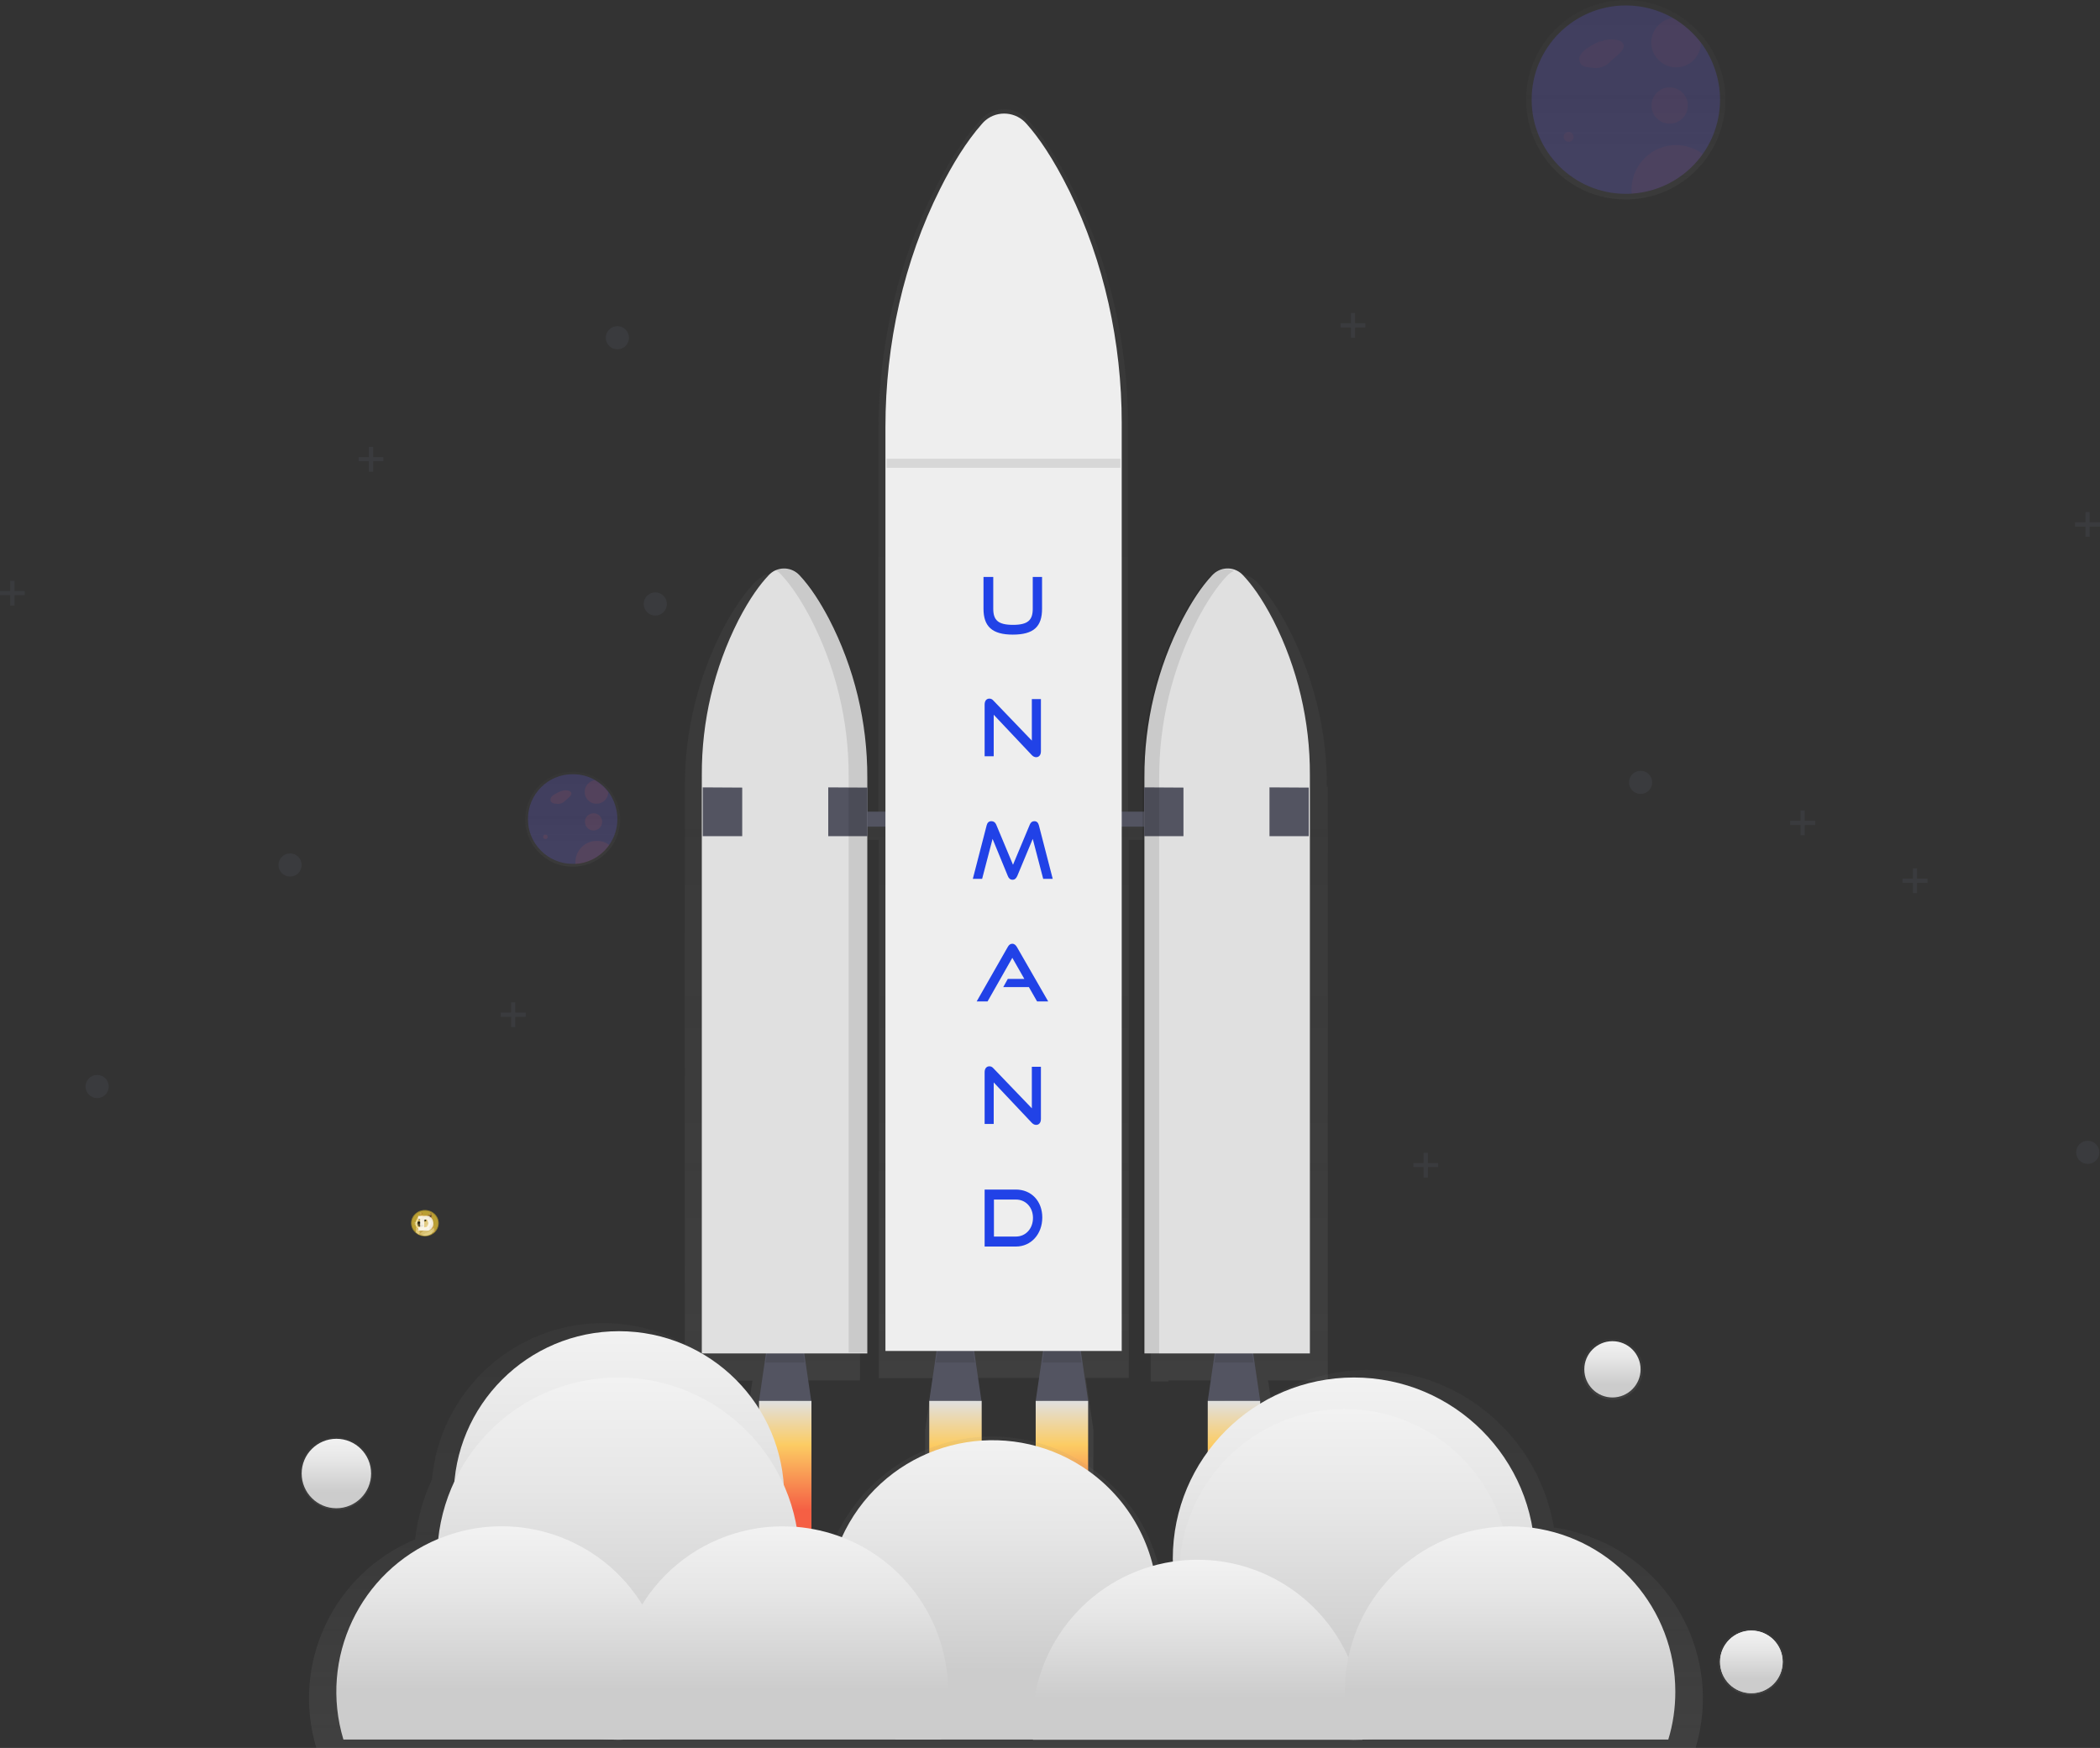 <?xml version="1.0" encoding="utf-8"?>
<!-- Generator: Adobe Illustrator 26.5.0, SVG Export Plug-In . SVG Version: 6.00 Build 0)  -->
<svg version="1.1" id="_x36_1f8f3fd-6b56-45c5-89f2-afa0c413a7fa"
	 xmlns="http://www.w3.org/2000/svg" xmlns:xlink="http://www.w3.org/1999/xlink" x="0px" y="0px" viewBox="0 0 925.2 770.1"
	 style="enable-background:new 0 0 925.2 770.1;" xml:space="preserve">
<rect x="0" y="0" width="925.2" height="770.1" fill="#333333" stroke="none"/>
<style type="text/css">
	.st0{opacity:0.7;}
	.st1{fill:url(#SVGID_1_);}
	.st2{fill:#535461;}
	.st3{opacity:0.1;}
	.st4{fill:#E0E0E0;}
	.st5{fill:url(#SVGID_00000146493574804589521130000012966805839493861516_);}
	.st6{fill:url(#SVGID_00000130648873892779597370000016373361317521845181_);}
	.st7{fill:url(#SVGID_00000062177361122092378730000017514075709486397348_);}
	.st8{fill:url(#SVGID_00000152225381408487156980000003581763983741280428_);}
	.st9{fill:#EEEEEE;}
	.st10{fill:url(#SVGID_00000152233248246362901840000006328771221378651044_);}
	.st11{fill:url(#SVGID_00000134932205019682082700000012368977125021385650_);}
	.st12{fill:url(#SVGID_00000093861551100643497340000005058770249118399884_);}
	.st13{fill:url(#SVGID_00000129897254462041420800000000396033149306378390_);}
	.st14{fill:url(#SVGID_00000141413702172626453480000016552215518043763079_);}
	.st15{fill:url(#SVGID_00000182502795621180303310000002218842451457338518_);}
	.st16{fill:url(#SVGID_00000081623764461645476140000012003167926697021608_);}
	.st17{fill:url(#SVGID_00000045588613642095074480000012660280319053957805_);}
	.st18{fill:url(#SVGID_00000124150406797509049380000011690743163897155245_);}
	.st19{fill:url(#SVGID_00000052078153684967364880000002029123558421993349_);}
	.st20{fill:url(#SVGID_00000062884747857400203380000016680928406416816820_);}
	.st21{fill:url(#SVGID_00000078751099869282539220000006562292014237305530_);}
	.st22{fill:url(#SVGID_00000031898219532272385930000000914420974787772848_);}
	.st23{fill:url(#SVGID_00000031913017571617466970000012882454098591229316_);}
	.st24{fill:url(#SVGID_00000023269935835192849880000012352590877054924429_);}
	.st25{fill:url(#SVGID_00000134225021798955806850000010766045775070313904_);}
	.st26{opacity:0.4;}
	.st27{fill:url(#SVGID_00000030447795338420130560000013084215407143405189_);}
	.st28{opacity:0.2;fill:#6C63FF;enable-background:new    ;}
	.st29{opacity:5.000000e-02;fill:#F55F44;enable-background:new    ;}
	.st30{opacity:0.25;fill:#535461;enable-background:new    ;}
	.st31{fill:url(#SVGID_00000028300782778754874180000015234356904559835825_);}
	.st32{fill:url(#SVGID_00000138555297506675864630000008181133789986310819_);}
	.st33{opacity:0.1;fill:#F55F44;enable-background:new    ;}
	.st34{enable-background:new    ;}
	.st35{fill:#2142E7;}
	.st36{fill:#988430;}
	.st37{fill:#7A6A2A;}
	.st38{fill:#BA9F33;}
	.st39{fill-rule:evenodd;clip-rule:evenodd;fill:#CFB66C;}
	.st40{fill-rule:evenodd;clip-rule:evenodd;fill:#E2CC85;}
	.st41{fill-rule:evenodd;clip-rule:evenodd;fill:#F1D789;}
	.st42{fill-rule:evenodd;clip-rule:evenodd;fill:#F4ECB4;}
	.st43{fill-rule:evenodd;clip-rule:evenodd;fill:#F3E19D;}
	.st44{fill-rule:evenodd;clip-rule:evenodd;fill:#F2E8B0;}
	.st45{fill-rule:evenodd;clip-rule:evenodd;fill:#F5EEC0;}
	.st46{fill-rule:evenodd;clip-rule:evenodd;fill:#E6DB9D;}
	.st47{fill-rule:evenodd;clip-rule:evenodd;fill:#E5CB7A;}
	.st48{fill-rule:evenodd;clip-rule:evenodd;fill:#D8C173;}
	.st49{fill-rule:evenodd;clip-rule:evenodd;fill:#E0CD81;}
	.st50{fill-rule:evenodd;clip-rule:evenodd;fill:#DFC57C;}
	.st51{fill-rule:evenodd;clip-rule:evenodd;fill:#E5CC7C;}
	.st52{fill-rule:evenodd;clip-rule:evenodd;fill:#D2C281;}
	.st53{fill-rule:evenodd;clip-rule:evenodd;fill:#E2C270;}
	.st54{fill-rule:evenodd;clip-rule:evenodd;fill:#CCB360;}
	.st55{fill-rule:evenodd;clip-rule:evenodd;fill:#D5B457;}
	.st56{fill-rule:evenodd;clip-rule:evenodd;fill:#D2B257;}
	.st57{fill-rule:evenodd;clip-rule:evenodd;fill:#D2B159;}
	.st58{fill-rule:evenodd;clip-rule:evenodd;fill:#C2A44D;}
	.st59{fill-rule:evenodd;clip-rule:evenodd;fill:#CAA13E;}
	.st60{fill-rule:evenodd;clip-rule:evenodd;fill:#B59544;}
	.st61{fill-rule:evenodd;clip-rule:evenodd;fill:#C89D3A;}
	.st62{fill-rule:evenodd;clip-rule:evenodd;fill:#CEB052;}
	.st63{fill-rule:evenodd;clip-rule:evenodd;fill:#CCA847;}
	.st64{fill-rule:evenodd;clip-rule:evenodd;fill:#C39D3C;}
	.st65{fill-rule:evenodd;clip-rule:evenodd;fill:#D2BA6B;}
	.st66{fill-rule:evenodd;clip-rule:evenodd;fill:#C0993A;}
	.st67{fill-rule:evenodd;clip-rule:evenodd;fill:#A88F33;}
	.st68{fill-rule:evenodd;clip-rule:evenodd;fill:#E3C571;}
	.st69{fill-rule:evenodd;clip-rule:evenodd;fill:#D8B65B;}
	.st70{fill-rule:evenodd;clip-rule:evenodd;fill:#D3AE4D;}
	.st71{fill-rule:evenodd;clip-rule:evenodd;fill:#F4EFC8;}
	.st72{fill-rule:evenodd;clip-rule:evenodd;fill:#EBCC73;}
	.st73{fill-rule:evenodd;clip-rule:evenodd;fill:#E5C66B;}
	.st74{fill-rule:evenodd;clip-rule:evenodd;fill:#E6BD62;}
	.st75{fill-rule:evenodd;clip-rule:evenodd;fill:#B6933F;}
	.st76{fill-rule:evenodd;clip-rule:evenodd;fill:#C49937;}
	.st77{fill-rule:evenodd;clip-rule:evenodd;fill:#DFC068;}
	.st78{fill-rule:evenodd;clip-rule:evenodd;fill:#C99E3D;}
	.st79{fill-rule:evenodd;clip-rule:evenodd;fill:#B58634;}
	.st80{fill-rule:evenodd;clip-rule:evenodd;fill:#E6C367;}
	.st81{fill-rule:evenodd;clip-rule:evenodd;fill:#DCBA5A;}
	.st82{fill-rule:evenodd;clip-rule:evenodd;fill:#E9CE77;}
	.st83{fill-rule:evenodd;clip-rule:evenodd;fill:#CDAE50;}
	.st84{fill-rule:evenodd;clip-rule:evenodd;fill:#D2A83E;}
	.st85{fill-rule:evenodd;clip-rule:evenodd;fill:#C29637;}
	.st86{fill-rule:evenodd;clip-rule:evenodd;fill:#AC8132;}
	.st87{fill-rule:evenodd;clip-rule:evenodd;fill:#A67A2E;}
	.st88{fill-rule:evenodd;clip-rule:evenodd;fill:#8C6228;}
	.st89{fill-rule:evenodd;clip-rule:evenodd;fill:#CBA94C;}
	.st90{fill-rule:evenodd;clip-rule:evenodd;fill:#BE9C44;}
	.st91{fill-rule:evenodd;clip-rule:evenodd;fill:#A17C34;}
	.st92{fill-rule:evenodd;clip-rule:evenodd;fill:#92723A;}
	.st93{fill-rule:evenodd;clip-rule:evenodd;fill:#B18E3E;}
	.st94{fill-rule:evenodd;clip-rule:evenodd;fill:#543E26;}
	.st95{fill-rule:evenodd;clip-rule:evenodd;fill:#806031;}
	.st96{fill-rule:evenodd;clip-rule:evenodd;fill:#B6903C;}
	.st97{fill-rule:evenodd;clip-rule:evenodd;fill:#685026;}
	.st98{fill-rule:evenodd;clip-rule:evenodd;fill:#D4B968;}
	.st99{fill-rule:evenodd;clip-rule:evenodd;fill:#CCA849;}
	.st100{fill-rule:evenodd;clip-rule:evenodd;fill:#585136;}
	.st101{fill-rule:evenodd;clip-rule:evenodd;fill:#252211;}
	.st102{fill-rule:evenodd;clip-rule:evenodd;fill:#C3B378;}
	.st103{fill-rule:evenodd;clip-rule:evenodd;fill:#E6D89C;}
	.st104{fill-rule:evenodd;clip-rule:evenodd;fill:#6F674D;}
	.st105{fill-rule:evenodd;clip-rule:evenodd;fill:#AC924C;}
	.st106{fill-rule:evenodd;clip-rule:evenodd;fill:#9F8E57;}
	.st107{fill-rule:evenodd;clip-rule:evenodd;fill:#EAC970;}
	.st108{fill-rule:evenodd;clip-rule:evenodd;fill:#D7BC6B;}
	.st109{fill-rule:evenodd;clip-rule:evenodd;fill:#453A25;}
	.st110{fill-rule:evenodd;clip-rule:evenodd;fill:#84754B;}
	.st111{fill-rule:evenodd;clip-rule:evenodd;fill:#F7F7E7;}
	.st112{fill-rule:evenodd;clip-rule:evenodd;fill:#F8F6DE;}
	.st113{fill-rule:evenodd;clip-rule:evenodd;fill:#D4C38B;}
	.st114{fill-rule:evenodd;clip-rule:evenodd;fill:#E2D59D;}
	.st115{fill-rule:evenodd;clip-rule:evenodd;fill:#CBAC5A;}
	.st116{fill-rule:evenodd;clip-rule:evenodd;fill:#D6BC6F;}
	.st117{fill-rule:evenodd;clip-rule:evenodd;fill:#DFC677;}
	.st118{fill-rule:evenodd;clip-rule:evenodd;fill:#C4A859;}
	.st119{fill-rule:evenodd;clip-rule:evenodd;fill:#927D49;}
	.st120{fill-rule:evenodd;clip-rule:evenodd;fill:#6E6342;}
	.st121{fill-rule:evenodd;clip-rule:evenodd;fill:#39331F;}
	.st122{fill-rule:evenodd;clip-rule:evenodd;fill:#292311;}
	.st123{fill-rule:evenodd;clip-rule:evenodd;fill:#3F3824;}
	.st124{fill-rule:evenodd;clip-rule:evenodd;fill:#2D2815;}
	.st125{fill-rule:evenodd;clip-rule:evenodd;fill:#82764F;}
	.st126{fill-rule:evenodd;clip-rule:evenodd;fill:#2D2816;}
	.st127{fill-rule:evenodd;clip-rule:evenodd;fill:#574F35;}
	.st128{fill:none;}
	.st129{fill-rule:evenodd;clip-rule:evenodd;fill:#DEC270;}
	.st130{fill-rule:evenodd;clip-rule:evenodd;fill:#CBAF59;}
	.st131{fill-rule:evenodd;clip-rule:evenodd;fill:#E3C677;}
	.st132{fill-rule:evenodd;clip-rule:evenodd;fill:#ECD592;}
	.st133{fill-rule:evenodd;clip-rule:evenodd;fill:#FFFFFF;fill-opacity:0.8;}
</style>
<g class="st0">
	
		<linearGradient id="SVGID_1_" gradientUnits="userSpaceOnUse" x1="580.759" y1="431.05" x2="580.759" y2="1076.944" gradientTransform="matrix(1 0 0 -1 -137.41 1125.05)">
		<stop  offset="0" style="stop-color:#808080;stop-opacity:0.25"/>
		<stop  offset="0.54" style="stop-color:#808080;stop-opacity:0.12"/>
		<stop  offset="1" style="stop-color:#808080;stop-opacity:0.1"/>
	</linearGradient>
	<path class="st1" d="M584.6,346.6c0.1-24.4-5.8-48.4-17-70c-5.3-10.2-10.2-16.5-14-20.3c-2.9-3.1-7.5-4-11.4-2.2
		c-1.5,0.5-2.9,1.4-4,2.6c-5.1,5.2-9.7,12.2-13.7,19.6c-11.8,22.1-18,46.8-17.9,71.9v15.1H497v-175c0-36.7-8.2-72.9-24.3-105
		c-7.6-15.2-14.6-24.7-19.9-30.5c-5-5.7-13.8-6.3-19.5-1.3c-0.5,0.4-0.9,0.8-1.3,1.3c-7.2,7.9-13.8,18.3-19.5,29.3
		c-16.9,32.8-25.5,70-25.5,107.8v173.4h-8.3v-15.8c0.1-25.1-6-49.8-17.9-71.9c-4-7.4-8.6-14.3-13.6-19.6c-3-3.2-7.7-4-11.6-2.1
		l0.4,0.2c-1.2,0.5-2.3,1.3-3.3,2.3c-3.8,3.9-8.6,10.2-14,20.3c-11.2,21.6-17.1,45.6-17,70v261.6h29.8l-3.2,21.5V694h24.4v-64.3
		l-3.2-21.5h29.4V370h8.3v237.2H411l-3.4,22.6V694H432v-64.3l-3.4-22.6h32.1l-3.4,22.6V694h24.4v-64.3l-3.4-22.6h19V370h9.7v238.6
		h7.8v-0.4h25.9l-3.2,21.5V694h24.4v-64.3l-3.2-21.5H585V346.6H584.6z"/>
</g>
<polygon class="st2" points="357.4,617.2 334.4,617.2 338.5,589.2 353.3,589.2 "/>
<g class="st3">
	<polygon points="337.3,600.3 354.5,600.3 353.3,592.5 338.5,592.5 	"/>
</g>
<polygon class="st2" points="555.2,617.2 532.1,617.2 536.2,589.2 551.1,589.2 "/>
<g class="st3">
	<polygon points="535.1,600.3 552.2,600.3 551.1,592.5 536.2,592.5 	"/>
</g>
<polygon class="st2" points="432.4,617.2 409.4,617.2 413.5,589.2 428.3,589.2 "/>
<g class="st3">
	<polygon points="412.3,600.3 429.5,600.3 428.3,592.5 413.5,592.5 	"/>
</g>
<polygon class="st2" points="479.4,617.2 456.3,617.2 460.4,589.2 475.3,589.2 "/>
<g class="st3">
	<polygon points="459.3,600.3 476.4,600.3 475.3,592.5 460.4,592.5 	"/>
</g>
<rect x="357.4" y="357.6" class="st2" width="164.8" height="6.6"/>
<path class="st4" d="M547.7,253.5c-3.4-3.8-9.3-4.1-13.1-0.6c-0.2,0.2-0.4,0.4-0.6,0.6c-4.8,5.1-9.1,11.9-12.9,19.1
	c-11.2,21.6-17,45.6-16.9,70v253.7h72.9V341.5c0.1-23.7-5.4-47.1-16.1-68.2C555.9,263.4,551.3,257.3,547.7,253.5z"/>
<path class="st4" d="M338.6,253.5c3.4-3.8,9.3-4.1,13.1-0.6c0.2,0.2,0.4,0.4,0.6,0.6c4.8,5.1,9.1,11.9,12.9,19.1
	c11.2,21.6,17,45.6,16.9,70v253.7h-72.9V341.5c-0.1-23.7,5.4-47.1,16.1-68.2C330.4,263.4,335,257.3,338.6,253.5z"/>
<polygon class="st2" points="309.6,346.9 327,347 327,368.4 309.6,368.4 "/>
<polygon class="st2" points="364.9,346.9 382.2,347 382.2,368.4 364.9,368.4 "/>
<polygon class="st2" points="504.1,346.9 521.4,347 521.4,368.4 504.1,368.4 "/>
<polygon class="st2" points="559.3,346.9 576.6,347 576.6,368.4 559.3,368.4 "/>
<g class="st3">
	<path d="M365.2,272.2c-3.8-7.2-8.1-14-12.9-19.1c-2.8-3.1-7.3-3.9-11-2.1c1,0.5,2,1.2,2.8,2.1c4.8,5.1,9.1,11.9,12.9,19.1
		c11.2,21.6,17,45.6,16.9,70v253.7h8.2V342.3C382.3,317.9,376.5,293.9,365.2,272.2z"/>
</g>
<g class="st3">
	<path d="M527.6,272.9c3.8-7.2,8.1-14,12.9-19.1c0.9-1,2-1.7,3.2-2.3c-3.7-1.6-7.9-0.7-10.6,2.3c-4.8,5.1-9.1,11.9-12.9,19.1
		c-11.2,21.6-17,45.6-16.9,70v253.7h7.4V343C510.6,318.6,516.4,294.6,527.6,272.9z"/>
</g>
<linearGradient id="SVGID_00000060744578424387507640000016694513967351091089_" gradientUnits="userSpaceOnUse" x1="345.95" y1="572.8" x2="345.95" y2="510.2" gradientTransform="matrix(1 0 0 -1 0 1190)">
	<stop  offset="0" style="stop-color:#E0E0E0"/>
	<stop  offset="0.31" style="stop-color:#FCCC63"/>
	<stop  offset="0.77" style="stop-color:#F55F44"/>
</linearGradient>
<rect x="334.4" y="617.2" style="fill:url(#SVGID_00000060744578424387507640000016694513967351091089_);" width="23.1" height="62.6"/>
<linearGradient id="SVGID_00000180349584062232535930000013315337455838720958_" gradientUnits="userSpaceOnUse" x1="420.95" y1="572.8" x2="420.95" y2="510.2" gradientTransform="matrix(1 0 0 -1 0 1190)">
	<stop  offset="0" style="stop-color:#E0E0E0"/>
	<stop  offset="0.31" style="stop-color:#FCCC63"/>
	<stop  offset="0.77" style="stop-color:#F55F44"/>
</linearGradient>
<rect x="409.4" y="617.2" style="fill:url(#SVGID_00000180349584062232535930000013315337455838720958_);" width="23.1" height="62.6"/>
<linearGradient id="SVGID_00000144331300545987749270000018037012904917027251_" gradientUnits="userSpaceOnUse" x1="467.85" y1="572.8" x2="467.85" y2="510.2" gradientTransform="matrix(1 0 0 -1 0 1190)">
	<stop  offset="0" style="stop-color:#E0E0E0"/>
	<stop  offset="0.31" style="stop-color:#FCCC63"/>
	<stop  offset="0.77" style="stop-color:#F55F44"/>
</linearGradient>
<rect x="456.3" y="617.2" style="fill:url(#SVGID_00000144331300545987749270000018037012904917027251_);" width="23.1" height="62.6"/>
<linearGradient id="SVGID_00000124151557954868048950000003019300807294986631_" gradientUnits="userSpaceOnUse" x1="543.65" y1="572.8" x2="543.65" y2="510.2" gradientTransform="matrix(1 0 0 -1 0 1190)">
	<stop  offset="0" style="stop-color:#E0E0E0"/>
	<stop  offset="0.31" style="stop-color:#FCCC63"/>
	<stop  offset="0.77" style="stop-color:#F55F44"/>
</linearGradient>
<rect x="532.1" y="617.2" style="fill:url(#SVGID_00000124151557954868048950000003019300807294986631_);" width="23.1" height="62.6"/>
<path class="st9" d="M452.3,54.6c-4.6-5.4-12.7-6.1-18.1-1.6c-0.6,0.5-1.1,1-1.6,1.6c-6.8,7.7-13,17.8-18.4,28.6
	c-16,31.9-24.1,68.2-24.1,104.9v407.1h104.1V186.5c0-35.7-7.8-71-23-102.2C463.9,69.5,457.4,60.3,452.3,54.6z"/>
<g class="st0">
	
		<linearGradient id="SVGID_00000021809204603851167780000006278571269178984595_" gradientUnits="userSpaceOnUse" x1="580.6" y1="354.85" x2="580.6" y2="542.111" gradientTransform="matrix(1 0 0 -1 -137.41 1125.05)">
		<stop  offset="0" style="stop-color:#808080;stop-opacity:0.25"/>
		<stop  offset="0.54" style="stop-color:#808080;stop-opacity:0.12"/>
		<stop  offset="1" style="stop-color:#808080;stop-opacity:0.1"/>
	</linearGradient>
	<path style="fill:url(#SVGID_00000021809204603851167780000006278571269178984595_);" d="M684.6,673L684.6,673
		c-7.5-45.2-50.2-75.8-95.5-68.3c-40.2,6.7-69.7,41.6-69.4,82.4c0,0.4,0,0.8,0,1.2l0,0c-3.1,0.5-6.1,1.1-9.1,2
		c-10.2-40.6-51.4-65.3-92-55.1c-22.4,5.6-41,21.2-50.6,42.2c-6.7-2.6-13.8-4.2-20.9-4.8l0,0c-1.1-6.5-3.1-12.8-5.7-18.8
		c-2.7-41.8-38.8-73.4-80.6-70.7c-37.2,2.4-67.1,31.6-70.5,68.7c-3.9,8.3-6.4,17.2-7.4,26.4l0,0c-36,15-54.8,54.7-43.5,92H747
		c12.1-40.1-10.6-82.4-50.7-94.5C692.4,674.4,688.5,673.5,684.6,673z"/>
</g>
<linearGradient id="SVGID_00000183963998934425234200000005029259222800308614_" gradientUnits="userSpaceOnUse" x1="272.7" y1="603.5" x2="272.7" y2="457.9" gradientTransform="matrix(1 0 0 -1 0 1190)">
	<stop  offset="0" style="stop-color:#F2F2F2"/>
	<stop  offset="0.31" style="stop-color:#E6E6E6"/>
	<stop  offset="0.77" style="stop-color:#CCCCCC"/>
</linearGradient>
<circle style="fill:url(#SVGID_00000183963998934425234200000005029259222800308614_);" cx="272.7" cy="659.3" r="72.8"/>
<linearGradient id="SVGID_00000031896214102273033710000014623939183186514314_" gradientUnits="userSpaceOnUse" x1="272.4" y1="583.1" x2="272.4" y2="423.5" gradientTransform="matrix(1 0 0 -1 0 1190)">
	<stop  offset="0" style="stop-color:#F2F2F2"/>
	<stop  offset="0.31" style="stop-color:#E6E6E6"/>
	<stop  offset="0.77" style="stop-color:#CCCCCC"/>
</linearGradient>
<circle style="fill:url(#SVGID_00000031896214102273033710000014623939183186514314_);" cx="272.4" cy="686.7" r="79.8"/>
<linearGradient id="SVGID_00000111176403450922449010000009435847678061607333_" gradientUnits="userSpaceOnUse" x1="596.5" y1="583.1" x2="596.5" y2="423.5" gradientTransform="matrix(1 0 0 -1 0 1190)">
	<stop  offset="0" style="stop-color:#F2F2F2"/>
	<stop  offset="0.31" style="stop-color:#E6E6E6"/>
	<stop  offset="0.77" style="stop-color:#CCCCCC"/>
</linearGradient>
<circle style="fill:url(#SVGID_00000111176403450922449010000009435847678061607333_);" cx="596.5" cy="686.7" r="79.8"/>
<linearGradient id="SVGID_00000034792888441188683360000000225383306754061985_" gradientUnits="userSpaceOnUse" x1="592.4" y1="569.2" x2="592.4" y2="423.6" gradientTransform="matrix(1 0 0 -1 0 1190)">
	<stop  offset="0" style="stop-color:#F2F2F2"/>
	<stop  offset="0.31" style="stop-color:#E6E6E6"/>
	<stop  offset="0.77" style="stop-color:#CCCCCC"/>
</linearGradient>
<circle style="fill:url(#SVGID_00000034792888441188683360000000225383306754061985_);" cx="592.4" cy="693.6" r="72.8"/>
<linearGradient id="SVGID_00000138540597637405555480000008347250270076096386_" gradientUnits="userSpaceOnUse" x1="574.675" y1="490.52" x2="574.675" y2="358.65" gradientTransform="matrix(1 0 0 -1 -137.41 1125.05)">
	<stop  offset="0" style="stop-color:#F2F2F2"/>
	<stop  offset="0.31" style="stop-color:#E6E6E6"/>
	<stop  offset="0.77" style="stop-color:#CCCCCC"/>
</linearGradient>
<path style="fill:url(#SVGID_00000138540597637405555480000008347250270076096386_);" d="M510.1,707.4c0,23.4-11.2,45.3-30.1,59
	h-85.4c-32.6-23.6-39.9-69.1-16.4-101.7c23.6-32.6,69.1-39.9,101.7-16.4C498.9,662,510.1,684,510.1,707.4L510.1,707.4z"/>
<linearGradient id="SVGID_00000128461408029324555420000000923192741169304464_" gradientUnits="userSpaceOnUse" x1="482.248" y1="452.55" x2="482.248" y2="358.65" gradientTransform="matrix(1 0 0 -1 -137.41 1125.05)">
	<stop  offset="0" style="stop-color:#F2F2F2"/>
	<stop  offset="0.31" style="stop-color:#E6E6E6"/>
	<stop  offset="0.77" style="stop-color:#CCCCCC"/>
</linearGradient>
<path style="fill:url(#SVGID_00000128461408029324555420000000923192741169304464_);" d="M417.6,745.3c0,7.2-1,14.3-3.1,21.1H275.1
	 M275.1,766.4c-11.6-38.5,10.1-79.1,48.6-90.8c6.7-2,13.6-3.1,20.6-3.1h0.5c2,0,4.1,0.1,6.1,0.2c6.9,0.6,13.6,2.1,20.1,4.6
	c28.1,10.8,46.7,37.9,46.7,68L275.1,766.4z"/>
<linearGradient id="SVGID_00000103965022798396810470000013781733676549688192_" gradientUnits="userSpaceOnUse" x1="665.06" y1="438" x2="665.06" y2="358.7" gradientTransform="matrix(1 0 0 -1 -137.41 1125.05)">
	<stop  offset="0" style="stop-color:#F2F2F2"/>
	<stop  offset="0.31" style="stop-color:#E6E6E6"/>
	<stop  offset="0.77" style="stop-color:#CCCCCC"/>
</linearGradient>
<path style="fill:url(#SVGID_00000103965022798396810470000013781733676549688192_);" d="M600.5,759.9c0,2.2-0.1,4.3-0.3,6.5v0.1
	H455.1c-0.2-2.2-0.3-4.3-0.3-6.5c0-36,26.3-66.6,61.9-72c3.6-0.5,7.2-0.8,10.9-0.8c1.9,0,3.7,0.1,5.5,0.2
	c26.6,2,49.9,18.4,60.9,42.7c0.3,0.7,0.6,1.3,0.9,2C598.6,740.8,600.5,750.3,600.5,759.9z"/>
<linearGradient id="SVGID_00000080901645065701074020000012398180559446875044_" gradientUnits="userSpaceOnUse" x1="802.7" y1="452.55" x2="802.7" y2="358.65" gradientTransform="matrix(1 0 0 -1 -137.41 1125.05)">
	<stop  offset="0" style="stop-color:#F2F2F2"/>
	<stop  offset="0.31" style="stop-color:#E6E6E6"/>
	<stop  offset="0.77" style="stop-color:#CCCCCC"/>
</linearGradient>
<path style="fill:url(#SVGID_00000080901645065701074020000012398180559446875044_);" d="M738.1,745.3c0,7.2-1,14.3-3.1,21.1H595.6
	l0,0c-3.4-11.2-4-23-1.9-34.5c0.1-0.6,0.2-1.3,0.4-1.9c7.2-33.6,36.9-57.5,71.2-57.5c2.3,0,4.5,0.1,6.8,0.3c1,0.1,2,0.2,3,0.3
	C711.2,678,738.1,708.9,738.1,745.3z"/>
<linearGradient id="SVGID_00000109737118450181542560000012677411699850901652_" gradientUnits="userSpaceOnUse" x1="358.445" y1="452.601" x2="358.445" y2="358.65" gradientTransform="matrix(1 0 0 -1 -137.41 1125.05)">
	<stop  offset="0" style="stop-color:#F2F2F2"/>
	<stop  offset="0.31" style="stop-color:#E6E6E6"/>
	<stop  offset="0.77" style="stop-color:#CCCCCC"/>
</linearGradient>
<path style="fill:url(#SVGID_00000109737118450181542560000012677411699850901652_);" d="M290.7,766.4c0.2-0.8,0.5-1.5,0.7-2.3
	c10.4-38.9-12.7-78.8-51.6-89.2c-12.5-3.3-25.7-3.3-38.2,0.2c-2.9,0.8-5.7,1.8-8.5,2.9c-34.6,14.4-52.6,52.6-41.8,88.4L290.7,766.4
	L290.7,766.4z"/>
<g class="st0">
	
		<linearGradient id="SVGID_00000020379907528861124580000012206502432991842231_" gradientUnits="userSpaceOnUse" x1="710.4" y1="573.37" x2="710.4" y2="600.09" gradientTransform="matrix(1 0 0 -1 0 1190)">
		<stop  offset="0" style="stop-color:#808080;stop-opacity:0.25"/>
		<stop  offset="0.54" style="stop-color:#808080;stop-opacity:0.12"/>
		<stop  offset="1" style="stop-color:#808080;stop-opacity:0.1"/>
	</linearGradient>
	<circle style="fill:url(#SVGID_00000020379907528861124580000012206502432991842231_);" cx="710.4" cy="603.3" r="13.4"/>
</g>
<linearGradient id="SVGID_00000117662133753906561460000004461511409683212457_" gradientUnits="userSpaceOnUse" x1="710.4" y1="599.1" x2="710.4" y2="574.34" gradientTransform="matrix(1 0 0 -1 0 1190)">
	<stop  offset="0" style="stop-color:#F2F2F2"/>
	<stop  offset="0.31" style="stop-color:#E6E6E6"/>
	<stop  offset="0.77" style="stop-color:#CCCCCC"/>
</linearGradient>
<circle style="fill:url(#SVGID_00000117662133753906561460000004461511409683212457_);" cx="710.4" cy="603.3" r="12.4"/>
<g class="st0">
	
		<linearGradient id="SVGID_00000068670190671033489860000014285904794109699760_" gradientUnits="userSpaceOnUse" x1="771.6" y1="443.25" x2="771.6" y2="472.39" gradientTransform="matrix(1 0 0 -1 0 1190)">
		<stop  offset="0" style="stop-color:#808080;stop-opacity:0.25"/>
		<stop  offset="0.54" style="stop-color:#808080;stop-opacity:0.12"/>
		<stop  offset="1" style="stop-color:#808080;stop-opacity:0.1"/>
	</linearGradient>
	<circle style="fill:url(#SVGID_00000068670190671033489860000014285904794109699760_);" cx="771.6" cy="732.2" r="14.6"/>
</g>
<linearGradient id="SVGID_00000146460889395792670420000010993202333883132296_" gradientUnits="userSpaceOnUse" x1="771.6" y1="471.66" x2="771.6" y2="443.98" gradientTransform="matrix(1 0 0 -1 0 1190)">
	<stop  offset="0" style="stop-color:#F2F2F2"/>
	<stop  offset="0.31" style="stop-color:#E0E0E0"/>
	<stop  offset="0.77" style="stop-color:#B3B3B3"/>
</linearGradient>
<circle style="fill:url(#SVGID_00000146460889395792670420000010993202333883132296_);" cx="771.6" cy="732.2" r="13.8"/>
<g class="st0">
	
		<linearGradient id="SVGID_00000119078436880873283940000013200203386422830008_" gradientUnits="userSpaceOnUse" x1="148.2" y1="524.84" x2="148.2" y2="556.84" gradientTransform="matrix(1 0 0 -1 0 1190)">
		<stop  offset="0" style="stop-color:#808080;stop-opacity:0.25"/>
		<stop  offset="0.54" style="stop-color:#808080;stop-opacity:0.12"/>
		<stop  offset="1" style="stop-color:#808080;stop-opacity:0.1"/>
	</linearGradient>
	<circle style="fill:url(#SVGID_00000119078436880873283940000013200203386422830008_);" cx="148.2" cy="649.2" r="16"/>
</g>
<linearGradient id="SVGID_00000183247689426006911160000003738813770606381231_" gradientUnits="userSpaceOnUse" x1="148.2" y1="556.14" x2="148.2" y2="525.54" gradientTransform="matrix(1 0 0 -1 0 1190)">
	<stop  offset="0" style="stop-color:#F2F2F2"/>
	<stop  offset="0.31" style="stop-color:#E6E6E6"/>
	<stop  offset="0.77" style="stop-color:#CCCCCC"/>
</linearGradient>
<circle style="fill:url(#SVGID_00000183247689426006911160000003738813770606381231_);" cx="148.2" cy="649.2" r="15.3"/>
<g class="st26">
	
		<linearGradient id="SVGID_00000062166279969711030990000004667448228420218496_" gradientUnits="userSpaceOnUse" x1="853.68" y1="1037.15" x2="853.68" y2="1124.996" gradientTransform="matrix(1 0 0 -1 -137.41 1125.05)">
		<stop  offset="0" style="stop-color:#808080;stop-opacity:0.25"/>
		<stop  offset="0.54" style="stop-color:#808080;stop-opacity:0.12"/>
		<stop  offset="1" style="stop-color:#808080;stop-opacity:0.1"/>
	</linearGradient>
	<path style="fill:url(#SVGID_00000062166279969711030990000004667448228420218496_);" d="M751.3,17.5L751.3,17.5
		c-3.5-4.7-8-8.6-13.1-11.6l0,0c-21-12.1-47.9-4.8-60,16.2s-4.8,47.9,16.2,60c6.6,3.8,14.1,5.8,21.8,5.8c0.9,0,1.9,0,2.8-0.1
		c24.2-1.5,42.6-22.4,41.1-46.6C759.5,32.6,756.5,24.4,751.3,17.5L751.3,17.5z"/>
</g>
<path class="st28" d="M757.8,43.9c0,21.9-17,40-38.9,41.4c-0.9,0.1-1.8,0.1-2.6,0.1c-22.9,0-41.5-18.6-41.5-41.5
	s18.6-41.5,41.5-41.5c7.3,0,14.4,1.9,20.7,5.5l0,0c4.8,2.8,9,6.5,12.4,10.9l0,0C754.8,26.1,757.8,34.9,757.8,43.9z"/>
<path class="st29" d="M706,17.6c-2.1,0.9-4.2,2-6.2,3.3c-1.3,0.7-2.5,1.8-3.3,3c-0.9,1.3-0.9,2.9-0.1,4.2c1,1.4,3,1.6,4.7,1.7
	c3.1,0.7,6.4-0.4,8.5-2.8l3.6-3.2c1.2-1.1,2.6-2.7,2.1-4.2c-0.4-1.2-1.8-1.8-3-2c-3.1-0.6-6.3,0-8.9,1.6"/>
<circle class="st29" cx="691.1" cy="60.3" r="2.2"/>
<circle class="st29" cx="735.6" cy="46.5" r="8"/>
<path class="st29" d="M749.4,18.9L749.4,18.9c-0.1,6-5.1,10.9-11.1,10.8s-10.9-5.1-10.8-11.1c0.1-5.4,4.1-10,9.5-10.7l0,0
	C741.8,10.7,746,14.5,749.4,18.9z"/>
<path class="st29" d="M750.2,67.8c-7.2,10.3-18.8,16.7-31.3,17.5c-0.1-0.6-0.1-1.1-0.1-1.7c0-10.9,8.8-19.7,19.7-19.7
	C742.7,64,746.8,65.3,750.2,67.8L750.2,67.8z"/>
<circle class="st30" cx="722.8" cy="344.7" r="5.1"/>
<circle class="st30" cx="42.8" cy="478.7" r="5.1"/>
<circle class="st30" cx="919.8" cy="507.7" r="5.1"/>
<circle class="st30" cx="288.7" cy="266.1" r="5.1"/>
<circle class="st30" cx="272" cy="148.8" r="5.1"/>
<circle class="st30" cx="127.8" cy="381.1" r="5.1"/>
<polygon class="st30" points="849.2,387.1 844.6,387.1 844.6,382.6 842.8,382.6 842.8,387.1 838.2,387.1 838.2,389 842.8,389 
	842.8,393.5 844.6,393.5 844.6,389 849.2,389 "/>
<polygon class="st30" points="925.2,230.1 920.6,230.1 920.6,225.6 918.8,225.6 918.8,230.1 914.2,230.1 914.2,232 918.8,232 
	918.8,236.5 920.6,236.5 920.6,232 925.2,232 "/>
<polygon class="st30" points="601.5,142.4 597,142.4 597,137.9 595.2,137.9 595.2,142.4 590.6,142.4 590.6,144.3 595.2,144.3 
	595.2,148.8 597,148.8 597,144.3 601.5,144.3 "/>
<polygon class="st30" points="799.7,361.6 795.1,361.6 795.1,357.1 793.3,357.1 793.3,361.6 788.7,361.6 788.7,363.5 793.3,363.5 
	793.3,368 795.1,368 795.1,363.5 799.7,363.5 "/>
<polygon class="st30" points="633.6,512.4 629.1,512.4 629.1,507.9 627.2,507.9 627.2,512.4 622.7,512.4 622.7,514.2 627.2,514.2 
	627.2,518.8 629.1,518.8 629.1,514.2 633.6,514.2 "/>
<polygon class="st30" points="168.9,201.4 164.4,201.4 164.4,196.9 162.5,196.9 162.5,201.4 158,201.4 158,203.2 162.5,203.2 
	162.5,207.8 164.4,207.8 164.4,203.2 168.9,203.2 "/>
<polygon class="st30" points="10.9,260.4 6.4,260.4 6.4,255.9 4.5,255.9 4.5,260.4 0,260.4 0,262.2 4.5,262.2 4.5,266.8 6.4,266.8 
	6.4,262.2 10.9,262.2 "/>
<polygon class="st30" points="231.6,446.1 227,446.1 227,441.6 225.2,441.6 225.2,446.1 220.6,446.1 220.6,448 225.2,448 
	225.2,452.5 227,452.5 227,448 231.6,448 "/>
<linearGradient id="SVGID_00000137849312533359970430000002512786128378380189_" gradientUnits="userSpaceOnUse" x1="771.6" y1="471.66" x2="771.6" y2="443.98" gradientTransform="matrix(1 0 0 -1 0 1190)">
	<stop  offset="0" style="stop-color:#F2F2F2"/>
	<stop  offset="0.31" style="stop-color:#E6E6E6"/>
	<stop  offset="0.77" style="stop-color:#CCCCCC"/>
</linearGradient>
<circle style="fill:url(#SVGID_00000137849312533359970430000002512786128378380189_);" cx="771.6" cy="732.2" r="13.8"/>
<g class="st26">
	
		<linearGradient id="SVGID_00000083057652389804573650000002579681909652144550_" gradientUnits="userSpaceOnUse" x1="389.72" y1="743.243" x2="389.72" y2="785.08" gradientTransform="matrix(1 0 0 -1 -137.41 1125.05)">
		<stop  offset="0" style="stop-color:#808080;stop-opacity:0.25"/>
		<stop  offset="0.54" style="stop-color:#808080;stop-opacity:0.12"/>
		<stop  offset="1" style="stop-color:#808080;stop-opacity:0.1"/>
	</linearGradient>
	<path style="fill:url(#SVGID_00000083057652389804573650000002579681909652144550_);" d="M269,348.3L269,348.3
		c-1.7-2.2-3.8-4.1-6.2-5.5l0,0c-10-5.8-22.8-2.4-28.6,7.6s-2.4,22.8,7.6,28.6c3.2,1.9,6.9,2.9,10.6,2.8c0.4,0,0.9,0,1.3,0
		c11.5-0.7,20.3-10.7,19.5-22.2C272.9,355.5,271.4,351.6,269,348.3L269,348.3z"/>
</g>
<path class="st28" d="M272,360.9c0,10.4-8.1,19.1-18.5,19.7c-0.4,0-0.8,0-1.2,0c-10.9,0-19.8-8.9-19.7-19.8
	c0-10.9,8.9-19.8,19.8-19.7c3.5,0,6.9,0.9,9.8,2.6l0,0c2.3,1.3,4.3,3.1,5.9,5.2l0,0C270.6,352.4,272,356.6,272,360.9z"/>
<path class="st33" d="M247.4,348.4c-1,0.4-2,1-3,1.5c-0.6,0.3-1.2,0.8-1.6,1.4c-0.4,0.6-0.4,1.4,0,2c0.6,0.6,1.4,0.9,2.2,0.8
	c1.5,0.3,3-0.2,4-1.3l1.7-1.5c0.6-0.5,1.2-1.3,1-2c-0.3-0.6-0.8-0.9-1.4-1c-1.5-0.3-3,0-4.2,0.8"/>
<circle class="st33" cx="240.3" cy="368.7" r="1"/>
<circle class="st33" cx="261.5" cy="362.1" r="3.8"/>
<path class="st33" d="M268,349L268,349c0,2.9-2.4,5.2-5.3,5.1c-2.9,0-5.2-2.4-5.1-5.3c0-2.6,2-4.7,4.5-5.1l0,0
	C264.4,345.2,266.4,346.9,268,349z"/>
<path class="st33" d="M268.4,372.3c-3.4,4.9-8.9,8-14.9,8.4c0-0.3,0-0.5,0-0.8c0-5.2,4.2-9.4,9.3-9.4
	C264.9,370.4,266.9,371.1,268.4,372.3L268.4,372.3z"/>
<g class="st3">
	<rect x="390.6" y="202.1" width="103" height="4"/>
</g>
<g class="st34">
	<path class="st35" d="M455,254.2h4.1v14c0,7.8-3.6,11.4-12.9,11.4c-9.2,0-12.9-3.7-12.9-11.4v-14h4.3v14c0,5,2.1,7.1,8.7,7.1
		s8.7-2.1,8.7-7.1L455,254.2L455,254.2z"/>
</g>
<g class="st34">
	<path class="st35" d="M437.8,314.9v18.3h-4v-22.8c0-1.6,0.8-2.6,2.1-2.6c0.6,0,1.2,0.2,1.8,0.9l16.9,17.6V308h4v23
		c0,1.7-0.9,2.6-2.1,2.6c-0.7,0-1.3-0.3-1.9-0.9L437.8,314.9z"/>
</g>
<g class="st34">
	<path class="st35" d="M459.6,387.2l-4.6-17.6l-6.8,16.3c-0.5,1.1-1.1,1.7-2.1,1.7s-1.7-0.6-2.1-1.7l-6.7-16.3l-4.6,17.6h-4.1
		l6.1-23.6c0.3-1.2,1-1.8,2.1-1.8c0.9,0,1.7,0.5,2.1,1.5l7.4,17.7l7.4-17.7c0.4-1,1.1-1.5,2-1.5c1,0,1.7,0.6,2,1.8l6.1,23.6H459.6z"
		/>
</g>
<g class="st34">
	<path class="st35" d="M456.9,441.2l-3.6-6.3H442l2-3.6h7.3L446,422l-10.9,19.2h-4.8l13.7-24c0.5-0.9,1.1-1.4,2-1.4s1.5,0.6,2,1.4
		l13.8,24H456.9z"/>
</g>
<g class="st34">
	<path class="st35" d="M437.8,476.9v18.3h-4v-22.8c0-1.6,0.8-2.6,2.1-2.6c0.6,0,1.2,0.2,1.8,0.9l16.9,17.6V470h4v23
		c0,1.7-0.9,2.6-2.1,2.6c-0.7,0-1.3-0.3-1.9-0.9L437.8,476.9z"/>
</g>
<g class="st34">
	<path class="st35" d="M433.8,549.2v-25.1h13.8c6.7,0,11.6,5,11.6,12.3s-4.9,12.8-11.6,12.8H433.8z M447.6,544.8
		c4.3,0,7.5-3.5,7.5-8.2s-3.2-8.1-7.5-8.1h-9.7v16.3H447.6z"/>
</g>
<g id="Layer_2_1_">
	<g id="Layer_1-2">
		<g id="Layer_1-3">
			<ellipse class="st36" cx="187.2" cy="538.9" rx="6.1" ry="5.8"/>
			<ellipse class="st37" cx="187.2" cy="538.9" rx="5.9" ry="5.6"/>
			<ellipse class="st38" cx="187.2" cy="538.9" rx="5.8" ry="5.5"/>
			<path class="st39" d="M183.8,538.3l-0.1-0.1l-0.1-0.1l-0.1-0.1c0,0,0,0-0.1,0c0,0,0,0-0.1,0c-0.1-0.1-0.3-0.2-0.4-0.4
				c0.1,0.1,0.3,0.2,0.4,0.4l0,0c0,0,0,0,0.1,0l0.1,0.1l0.1,0.1C183.7,538.2,183.8,538.3,183.8,538.3L183.8,538.3z M182,538.3
				c0,0,0.5,0,0.7,0.1c0.2,0,0.9,0.1,0.9,0.1L182,538.3z M182,538.3c0.1,0,0.3,0,0.4,0c0.1,0,0.1,0,0.2,0h0.1h0.1l0.4,0.1h0.2
				c0.1,0,0.1,0,0.2,0c-0.1,0-0.1,0-0.2,0h-0.2l-0.4-0.1h-0.1h-0.1c-0.1,0-0.1,0-0.2,0S182.2,538.3,182,538.3L182,538.3z
				 M183.6,538.6c0,0-0.5,0.1-0.7,0.2c-0.2,0-0.7,0.2-0.7,0.2L183.6,538.6L183.6,538.6z"/>
			<path class="st39" d="M183.6,538.6c-0.1,0-0.2,0.1-0.4,0.1l-0.4,0.1c-0.1,0-0.2,0.1-0.3,0.1h-0.2c-0.1,0-0.1,0-0.2,0
				c0.1,0,0.1,0,0.2-0.1l0.2-0.1c0.1,0,0.2-0.1,0.3-0.1s0.2-0.1,0.4-0.1C183.4,538.7,183.5,538.7,183.6,538.6L183.6,538.6
				L183.6,538.6z M182.3,539.3c0.1,0,0.7-0.3,0.9-0.4c0.1,0,0.3-0.1,0.3-0.1L182.3,539.3z"/>
			<path class="st39" d="M182.3,539.3c0.1,0,0.1,0,0.1-0.1l0.1-0.1l0.3-0.1c0.1,0,0.2-0.1,0.3-0.1s0.1,0,0.2-0.1h0.1h0.1
				c-0.1,0-0.2,0.1-0.3,0.1s-0.2,0.1-0.3,0.1l-0.3,0.1C182.5,539.2,182.4,539.3,182.3,539.3L182.3,539.3L182.3,539.3z M182.4,539.6
				c0,0,0.6-0.3,0.8-0.4c0.1-0.1,0.5-0.2,0.5-0.2L182.4,539.6z"/>
			<path class="st39" d="M182.4,539.6c0.1-0.1,0.2-0.1,0.3-0.2l0.2-0.1c0.1,0,0.1-0.1,0.2-0.1c0.1,0,0.1-0.1,0.2-0.1h0.1h0.1
				c0.1-0.1,0.2-0.1,0.3-0.1c-0.1,0.1-0.2,0.1-0.3,0.2c-0.1,0-0.1,0.1-0.2,0.1c-0.1,0-0.1,0.1-0.2,0.1c-0.1,0-0.1,0.1-0.2,0.1
				l-0.2,0.1H182.4L182.4,539.6L182.4,539.6z M183.6,539c0,0-0.4,0.3-0.5,0.4c-0.1,0.1-0.5,0.3-0.5,0.3L183.6,539z"/>
			<polygon class="st40" points="185.8,541.2 185.6,540.9 185.7,540.4 186.5,540.1 186.2,539.5 186.3,538.8 186.6,538.2 187.6,538 
				188.3,537.4 189.9,537.5 190.2,539.1 189.6,541.1 189.3,542.1 187.9,542.2 187.3,541.7 186.6,541.4 			"/>
			<path class="st41" d="M188.1,541.2c0,0-0.2,0.1-0.5,0.1c-0.1-0.1-0.7-0.2-0.7-0.2s-0.1,0-0.2,0c-0.1,0.1-0.3,0-0.4,0.1
				c-0.1,0-0.3-0.1-0.3-0.2c-0.1,0-0.2-0.1-0.2-0.1h-0.3l-0.5-0.2l-0.9-0.8l-0.2,0.4l-0.1,0.4l0.3,0.5l0.7,0.6l1.4,0.3l0.8-0.2
				l1-0.4L188.1,541.2L188.1,541.2z"/>
			<polygon class="st42" points="183.3,538.3 183.4,537.8 183.6,537.4 184.3,537.4 184.1,537.9 183.5,538.9 183.8,539.8 
				183.4,539.9 183.2,539.8 183.1,539.3 183.1,538.9 			"/>
			<path class="st43" d="M184,541.2l-0.1-0.2c0,0,0-0.1,0-0.2c0-0.1,0-0.1,0-0.1s-0.1-0.1-0.1-0.2c0-0.1,0-0.1,0.1-0.2
				c0.1-0.1,0-0.2,0-0.2l0.1,0.1l0,0c0,0,0,0,0,0.1c0-0.1,0-0.3,0-0.3l0.2,0.3l-0.1-0.4l-0.2-0.5l-0.3-0.4v-0.5l0,0
				c0,0-0.1,0.2-0.2,0.4c0,0.1,0,0.3,0,0.4c0,0.2,0,0.2,0,0.2c0,0.1,0.1,0.2,0.1,0.3s-0.2,0-0.2,0s0,0.1-0.1,0.1v-0.1l0,0v-0.1
				c0-0.1-0.1-0.3-0.1-0.3v0.2v0.2l0.1,0.3l0.1,0.2l0.1,0.2l0.1,0.2l0.1,0.1v0.3l0.2,0.2L184,541.2L184,541.2L184,541.2L184,541.2z"
				/>
			<path class="st44" d="M183.4,537.9c0,0-0.2,0.3-0.2,0.5c0,0.3-0.1,0.5-0.1,0.9s0.1,0.6,0.1,0.7c0.1,0.3,0.3,0.6,0.3,0.6l0,0
				c0-0.1-0.1-0.1-0.1-0.2c0-0.1,0-0.2-0.1-0.3c0-0.1-0.1-0.1-0.1-0.2c0-0.1,0-0.2-0.1-0.2c0,0,0-0.1-0.1-0.2c0-0.1,0-0.3,0-0.4
				c0-0.2,0-0.3,0-0.4s0.1-0.4,0.2-0.6C183.4,538.1,183.4,538,183.4,537.9c0.1-0.1,0.2-0.2,0.2-0.3
				C183.6,537.5,183.4,537.9,183.4,537.9L183.4,537.9L183.4,537.9z"/>
			<path class="st45" d="M184.1,537.7c0,0-0.1,0-0.1,0.1l-0.1,0.1c0,0-0.1,0.1-0.1,0.2c0,0.1-0.1,0.2-0.2,0.2c0,0,0,0.3-0.1,0.3
				c0,0.1,0,0.2,0,0.2h0.1c0,0,0,0.1,0.1,0.1s0.1-0.2,0.1-0.2l0.2-0.7l0.3-0.2v-0.2L184.1,537.7L184.1,537.7L184.1,537.7z"/>
			<path class="st46" d="M184.3,538.1c0,0-0.1,0-0.2,0.1c0,0,0,0-0.1,0.1c-0.1,0-0.1,0.1-0.1,0.1c0,0.1-0.1,0.2-0.1,0.3s0,0.1,0,0.2
				c0,0.1,0,0.1,0,0.2c0,0.1,0.1,0.1,0.1,0.2l0.2-0.1l0.2-0.7l0.4-0.2l-0.2-0.2L184.3,538.1L184.3,538.1L184.3,538.1z"/>
			<path class="st47" d="M183.2,542.9L183.2,542.9c0-0.3,0-0.4,0.1-0.6c0-0.2,0.1-0.2,0-0.3c0-0.1,0-0.2,0-0.2
				c0-0.1,0.1-0.2,0.1-0.3s0-0.1-0.1-0.1l-0.1-0.1c0,0,0.2-0.1,0.2-0.7l0,0l0.1,0.3l0.1,0.1l0.3,0.5l0.3,0.3l0.5,0.3l0.3,0.3v0.9
				l-0.4,0.5l-0.1,0.1C184.1,543.6,183.6,543.3,183.2,542.9L183.2,542.9z"/>
			<path class="st48" d="M184.5,543.7c0,0,0-0.1,0.1-0.2c0,0,0,0,0,0.1c0,0,0.1-0.2,0.4-0.3c0.3,0,0.3-0.2,0.3-0.2l0.6-0.5l0.6-0.6
				l0.8-0.3l0.4-0.1c0,0,0,0,0,0.1c0.1,0,0.2,0,0.4-0.1c0.1,0,0.1,0,0.2,0c0,0,0.1,0.1,0.1,0.2c0.1,0,0.2-0.1,0.2-0.1
				c0.1,0,0.2,0.1,0.3,0.1c0.2,0,0.2-0.1,0.3-0.2c0.1,0,0.2-0.1,0.2-0.1c0.1-0.1,1.4-0.5,1.4-0.5h0.5l0.1,0.5v1.2l0,0l-2.1,1
				l-2.8,0.4C185.7,544.3,185,544.1,184.5,543.7L184.5,543.7L184.5,543.7L184.5,543.7z"/>
			<path class="st41" d="M183.4,543c0-0.1,0.1-0.1,0.1-0.2c0,0,0,0.2,0,0.3C183.5,543.1,183.4,543.1,183.4,543L183.4,543z"/>
			<path class="st49" d="M185.5,544.2l0.4-0.1l0,0l0,0h0.1c0,0,0,0.1,0.1,0.1s0.1,0,0.2-0.1c0.1-0.1,0.2-0.1,0.2-0.2
				c0,0,0,0.1,0.1,0.1c0.1-0.1,0.2-0.3,0.4-0.3c0.1-0.1,0.2-0.2,0.3-0.3c0.2-0.1,0.3-0.1,0.5-0.1c0.1-0.1,0.1-0.1,0.2-0.2
				c0,0,0.1,0,0.2,0c0.1,0,0.2-0.2,0.3-0.2s0.1,0,0.2,0c0,0,0.4-0.4,0.6-0.5c0,0,0-0.1,0.3-0.4v0.1c0,0,0.1,0,0.2-0.1
				c0.1-0.1,0.3-0.2,0.3-0.2c0.2,0,0.3,0,0.3,0l0,0h0.1c0,0,0,0.1,0,0.2h0.1c0,0-0.1,0.1-0.1,0.2c0.1,0,0.1,0.1,0.1,0.1l-0.1,0.1
				c0,0-0.1,0.2-0.1,0.3s-0.1,0.2-0.1,0.2s-0.1,0.1-0.2,0.2c0.1,0,0.3-0.1,0.4-0.1c0,0-0.2,0.3-0.3,0.5
				C188.8,544.5,187.1,544.7,185.5,544.2L185.5,544.2z"/>
			<path class="st50" d="M184.3,538h-0.1C184.2,538,184.3,538.1,184.3,538c0,0.1,0.1,0.1,0.1,0.2l0.6,0.3h0.4l0.1-0.2l-0.3-0.2
				l0.2-0.5h-0.3l-0.6,0.4H184.3L184.3,538L184.3,538z"/>
			<path class="st51" d="M185.2,538.2C185.2,538.2,185.3,538.2,185.2,538.2c0.1,0,0.2,0.1,0.3,0.1c0.1,0.1,0.2,0.3,0.2,0.3l0.4,0.1
				v-0.4l-0.4-0.3L185.2,538.2L185.2,538.2L185.2,538.2L185.2,538.2z"/>
			<path class="st52" d="M185.2,538.4c0,0,0.1,0,0.2,0c0.1,0,0.2-0.1,0.3-0.1s0.1,0.1,0.2,0.2c0.1,0.1,0.2,0.1,0.2,0.1
				c0.1,0.1,0.3,0,0.3,0l0.1,0.4l-0.3,0.4l-0.1,0.5h-0.4l-0.4-0.1l-0.2-0.4l0.1-0.4L185.2,538.4L185.2,538.4z"/>
			<path class="st53" d="M186,538.4L186,538.4L186,538.4c0,0.1,0,0.2,0,0.3c0,0,0,0,0,0.1c0,0,0,0.1,0.1,0.1l0,0l0.1,0.1h0.1l0,0
				l0,0c0,0,0,0,0-0.1s0.1-0.1,0.1-0.1v-0.1v-0.2v-0.3l-0.2-0.1l-0.1-0.1l-0.1,0.2L186,538.4L186,538.4L186,538.4L186,538.4z"/>
			<path class="st54" d="M186.4,538.1c0,0,0,0.1,0,0.2l0,0c0,0,0,0.1,0,0.2l0,0c0,0,0,0.1,0,0.2c0-0.1,0.1-0.1,0.2-0.2
				c0,0,0.1,0,0.1-0.1c0.1,0,0.1,0,0.2,0c0.2,0,0.4-0.2,0.6-0.2c0.1,0,0.2-0.1,0.3-0.1c0,0,0.1-0.1,0.1-0.2c0.1-0.1,0.1-0.2,0.2-0.2
				H188c0,0,0,0,0.1,0s0.1-0.1,0.1-0.1c0.1,0,0.2,0,0.2,0c0.1,0,0.1,0,0.1,0s0.1,0,0.2,0c0.1,0,0.2,0,0.3,0s0.3,0,0.4,0h0.1
				l-0.2-0.7l-0.9-0.7l-0.5,0.3l-0.8,0.8l-0.8,0.3l-0.2,0.2L186.4,538.1L186.4,538.1z"/>
			<path class="st55" d="M188.1,537.7L188.1,537.7c0.1-0.1,0.1-0.1,0.2-0.1c0.1,0,0.2,0,0.2,0c0.1,0,0.1,0,0.1,0s0.1,0,0.2,0
				c0.1,0,0.2,0,0.3,0s0.3,0,0.4,0h0.1l-0.1-0.3l-0.1-0.2l-0.4-0.4l-0.4-0.2h-0.2l-0.4,0.2l-0.4,0.9v0.2l0.2,0.1
				C188.1,537.8,188.1,537.7,188.1,537.7L188.1,537.7L188.1,537.7L188.1,537.7z"/>
			<path class="st56" d="M188.1,537.8C188.1,537.8,188,537.8,188.1,537.8c-0.1-0.1-0.1-0.1-0.1-0.1l-0.1,0.1v-0.1l0,0
				c0,0-0.1,0.1-0.2,0.2c-0.1,0.1-0.2,0.3-0.3,0.3s-0.3,0-0.4,0.1c-0.1,0-0.2,0.1-0.2,0.1l0,0h-0.1v0.1c0,0,0,0,0.1,0s0.1,0,0.2,0
				c0.2,0,0.4-0.2,0.6-0.2c0.1,0,0.2-0.1,0.3-0.1c0,0,0.1-0.1,0.1-0.2C188,537.9,188.1,537.8,188.1,537.8L188.1,537.8L188.1,537.8z"
				/>
			<path class="st57" d="M185,542.5c0,0,0-0.1-0.2-0.2c-0.1-0.1-0.1-0.1-0.1-0.1c-0.1-0.1-0.1-0.1-0.2-0.1c-0.1-0.1-0.3-0.1-0.4-0.2
				c-0.1-0.1-0.2-0.3-0.3-0.6c-0.1-0.2-0.1-0.3-0.1-0.3s0-0.1,0.1,0s0,0.1,0,0.1s0,0,0.1,0.1c0,0.1,0.1,0.1,0.1,0.2
				c0-0.1,0-0.2,0-0.2s0.2,0.1,0.3,0.2c0.1,0.1,0.2,0.1,0.3,0.2c0,0.1,0.1,0.3,0.2,0.3c0,0.1,0.7,0.3,0.7,0.3l0.3,0.2l0.2,0.3
				l-0.1,0.2h-0.2l-0.4-0.2L185,542.5L185,542.5L185,542.5z"/>
			<path class="st58" d="M184.1,541.3c0,0,0.1,0.1,0.3,0.2c0.2,0.1,0.5,0.2,0.7,0.3c0.1,0,0.3,0.1,0.4,0.1c0.3,0,0.6-0.1,0.9-0.1
				c0.2,0,0.4,0,0.6-0.1c0.3-0.1,0.4-0.1,0.6-0.2c0.2-0.1,0.3-0.1,0.4-0.2c0.2-0.1,0.3-0.2,0.4-0.2c0,0,0,0.1-0.2,0.2
				c0.1,0,0.2,0,0.2,0s-0.1,0.1-0.3,0.2c-0.1,0.1-0.2,0.2-0.4,0.3c-0.1,0.1-0.2,0.1-0.3,0.1c-0.2,0.1-0.2,0.1-0.3,0.2l0,0
				c0,0-0.1,0-0.2,0.1h-0.1c0,0-0.1,0-0.2,0.1c-0.1,0-0.1,0-0.1,0l0,0c0,0-0.1,0-0.2,0l0,0l0,0c0,0,0,0-0.1,0l0,0c0,0,0,0.1,0.1,0.1
				l-0.2,0.2l0,0v0.1l0,0c0,0,0,0-0.1,0c0,0-0.1,0-0.2,0c0,0,0,0-0.1,0c0,0,0.1,0.1,0,0.2c-0.1,0.1-0.1,0.1-0.1,0.2l0,0
				c0,0-0.1,0-0.1-0.1v0.1c0,0.1-0.1,0.1-0.1,0.2l-0.1-0.1l-0.1,0.1l0,0c0,0,0,0.2-0.2,0.4c0,0,0-0.1,0-0.2c0,0,0,0-0.2,0.1
				c-0.1,0.1-0.1,0.1-0.1,0.1s0-0.1,0.1-0.2c0.1-0.1,0.1-0.1,0.1-0.2l0,0l0,0c0,0,0.1-0.1,0.1-0.2c0-0.1-0.1-0.2-0.1-0.2s0,0,0-0.1
				l-0.1-0.1l0,0l0,0v-0.1h0.1v-0.1v-0.1h0.1c0,0,0,0,0-0.1c0,0,0,0,0.1,0c0,0,0-0.1-0.1-0.1h0.1c0.1,0,0.1,0.1,0.1,0.1s0,0,0.1,0.1
				c0.1,0,0.1,0.1,0.3,0.2h0.1c0,0,0,0,0.1,0l0,0c0,0,0,0,0-0.1l0,0c0,0,0,0,0-0.1l0,0c0,0,0,0-0.1,0l0,0l-0.1-0.1l0,0h-0.1
				l-0.1-0.1h-0.1c0,0,0,0,0.1,0l0,0l0,0c0,0,0,0,0.1,0c0,0,0,0-0.1,0l-0.1-0.1h-0.1h-0.1c0,0-0.1,0-0.4-0.2
				c-0.3-0.1-0.4-0.3-0.4-0.3s0,0-0.1,0C184.2,541.5,184.1,541.4,184.1,541.3L184.1,541.3L184.1,541.3z"/>
			<path class="st59" d="M187.7,535.7C187.7,535.7,187.8,535.7,187.7,535.7c0.1,0.1,0.1,0.2,0,0.3h0.1c0,0-0.1,0.1-0.1,0.2
				c0,0.1,0,0.1,0,0.1s-0.1,0.1-0.1,0.2l0.1-0.1c0.1-0.1,0.2-0.1,0.2-0.2l0,0c0,0,0.1-0.1,0.2-0.1v0.1h0.1l0.1,0.2l0.1,0.1
				c0.1,0.1,0.1,0.2,0.1,0.3c0,0,0-0.1,0.2-0.1c0.1,0,0.3,0.2,0.4,0.4c0.1,0.2,0.2,0.4,0.2,0.5c0.1,0.1,0.1,0.2,0.1,0.3
				s0,0.2,0.1,0.8c0-0.2,0.1-0.5,0.1-0.5v-0.3v-1l-1-0.8l-0.8-0.6L187.7,535.7L187.7,535.7L187.7,535.7L187.7,535.7z"/>
			<path class="st60" d="M189.7,537.1c0,0,0-0.1-0.3-0.3c-0.2-0.2-0.4-0.2-0.6-0.3c-0.1-0.1-0.3-0.3-0.4-0.4
				c-0.1-0.1-0.1-0.3-0.1-0.3l0.3-0.2l0.4-0.6l0.4-0.4l0.2,0.2l0.3,0.3l0.1,0.6l0.1,0.8L189.7,537.1L189.7,537.1z"/>
			<path class="st61" d="M190,538.1c0-0.1,0-0.3,0-0.4c-0.1-0.2-0.2-0.5-0.3-0.7c0-0.1,0-0.2,0-0.2s0.1-0.1,0.2-0.3
				c0.1-0.2,0.2-0.2,0.2-0.2l0.1-0.1l0.2,0.4l0.1,0.4v0.3v0.2l-0.1,0.5l-0.4,0.3V538.1L190,538.1L190,538.1z"/>
			<path class="st62" d="M184.4,543.7L184.4,543.7L184.4,543.7C184.4,543.7,184.5,543.7,184.4,543.7c0-0.1,0.1-0.1,0.1-0.1h0.1
				c0.1,0,0.2-0.1,0.3,0c0.2,0,0.2,0.2,0.4,0.2c0.1,0.1,0.2,0,0.2,0l0,0c0,0,0,0,0.1,0c0,0,0,0,0.1,0s0.2,0,0.2,0s0.1,0,0.1,0.1v0.1
				c-0.1,0.1-0.1,0.1-0.1,0.1l0,0C185.3,544.2,184.9,544,184.4,543.7L184.4,543.7z"/>
			<path class="st63" d="M189.7,541.9c0,0,0.2-0.2,0.2-0.3c0.1-0.1-0.2-1.4-0.2-1.4l0.4-1.4v-0.5c0,0,0-0.4,0.1-0.6
				c0.1,0.1,0.3,0.2,0.3,0.3c0-0.1,0.1-0.4,0.1-0.7c0,0.1,0.1,0.6,0.1,0.6l0.1,0.4l0.1,0.4l0.1,0.4l0.1,0.3v0.1v0.1v0.1l0.1,0.3
				l0.1,0.2v0.4v0.1v0.1c0,0,0,0.1,0,0.2c0,0.1,0,0.1-0.1,0.2s-0.1,0.4-0.1,0.4l-0.1-0.1c0,0,0-0.1,0-0.2c-0.1-0.1-0.2-0.1-0.2-0.1
				c-0.1,0-0.2,0-0.2,0.1c0,0-0.1,0.1-0.2,0.2c-0.1,0.1-0.3,0.1-0.3,0.1c-0.1,0-0.2,0.1-0.3,0.1
				C189.8,541.8,189.7,541.8,189.7,541.9L189.7,541.9L189.7,541.9z"/>
			<path class="st64" d="M189.7,543.9L189.7,543.9c0.7-0.3,1.3-0.7,1.9-1.3c0-0.2,0-0.4,0-0.5c0-0.2,0-0.3,0-0.4s-0.1-0.5-0.1-0.6
				s-0.1-0.1-0.1-0.1v0.2v0.2l0,0v0.1l0,0l0,0l0,0c0,0,0,0-0.1,0.1c0,0.1,0,0.1,0,0.1s0,0,0,0.1v0.1c0,0,0,0.1,0,0.2
				c0,0.1,0,0.2,0,0.2s0,0.1-0.1,0.1l0,0c0,0,0,0.1-0.1,0.3c0,0,0,0.1-0.1,0.1c-0.1,0.1-0.1,0.1-0.1,0.2l0,0c0,0-0.1,0.1-0.1,0.2
				c-0.1,0.1-0.1,0.1-0.2,0.1v0.1c0,0-0.1,0-0.1,0.1c0,0,0,0.1-0.1,0.1h-0.1l0,0c0,0-0.1,0.1-0.2,0.1c-0.1,0-0.1,0.1-0.1,0.2
				c0,0,0,0.1-0.1,0.1c0,0,0,0,0.1,0c0,0-0.1,0-0.1,0.1C189.7,543.9,189.7,543.9,189.7,543.9L189.7,543.9L189.7,543.9z"/>
			<path class="st65" d="M188.3,544.4c0,0,0.1,0,0.1-0.1c0.2-0.1,0.3-0.1,0.4-0.1c0.1,0,0.1,0,0.2-0.1l0,0
				C188.7,544.3,188.5,544.3,188.3,544.4L188.3,544.4z"/>
			<path class="st66" d="M191.1,540.5c0,0,0,0.2-0.1,0.3s-0.1,0.2-0.1,0.2v-0.1c-0.1,0-0.2,0.1-0.3,0.2l-0.1,0.1
				c0-0.1,0.1-0.2,0.1-0.3c-0.1,0-0.4,0.3-0.6,0.5l-0.5,0.4c-0.1,0-0.1,0.1-0.2,0.1c-0.1,0-0.2,0.1-0.3,0.1c0-0.1,0.1-0.1,0.1-0.2
				c0.1,0,0.2-0.2,0.2-0.3s0-0.1,0-0.2h-0.1l-0.1,0.1c0,0,0-0.2,0.1-0.3c-0.1,0-0.1,0-0.1,0s0.1-0.2,0.3-0.3c-0.1,0-0.1,0-0.2,0.1
				c-0.1,0-0.3,0.1-0.4,0.2c0.1-0.1,0.4-0.6,0.7-1.1c0.2-0.5,0.3-0.6,0.4-0.9c0-0.1,0-0.3,0-0.5s0-0.3,0-0.4
				c0.1,0.1,0.3,0.3,0.3,0.7c0,0.5-0.2,1.1-0.5,1.4c0.1,0,0.2,0,0.4-0.2s0.2-0.3,0.2-0.4c0,0.1,0,0.1,0,0.1s0.2-0.3,0.3-0.6
				c0,0.1,0.1,0.3,0,0.5s-0.2,0.3-0.2,0.3s0.1,0,0.1-0.1v0.1c0,0,0.1,0,0.1,0.1l0.1-0.1c0,0.1,0,0.4,0,0.6c0.1,0,0.2,0,0.2-0.1
				C191,540.4,191,540.5,191.1,540.5L191.1,540.5L191.1,540.5L191.1,540.5z"/>
			<path class="st67" d="M188.6,535.3c0,0-0.1,0-0.2,0c-0.1,0-0.1,0-0.3,0c-0.3,0-1.2,0.1-1.4,0.1c-0.1,0,0.4,0,0.4,0h1.2h0.2
				L188.6,535.3L188.6,535.3z"/>
			<path class="st68" d="M185.5,537.5c0,0-0.2,0.1-0.2,0.2c-0.1,0.1-0.1,0.1-0.2,0.2c0,0,0,0,0.1,0l0,0c0,0,0,0,0.1,0
				c0,0-0.1,0.1,0,0.1c0,0.1,0.1,0.1,0.1,0.1s0,0,0.1,0c0.2,0,0.3-0.1,0.4-0.1c0.1,0,0.1,0,0.2,0.1c0.1,0.1,0.1,0.1,0.1,0.1
				s0-0.1,0-0.2c0-0.1,0-0.1,0-0.2l-0.1-0.4l-0.2-0.3L185.5,537.5L185.5,537.5L185.5,537.5z"/>
			<path class="st69" d="M185.7,537.5c0,0,0,0,0.1,0.1l0,0l0,0l0,0v0.1l0,0l0,0c0,0,0,0.1,0.1,0.1l0,0l0,0l0,0c0,0,0,0.1,0,0.2l0,0
				c0,0,0,0,0,0.1v0.1c0,0,0,0,0.1,0c0,0,0.1,0,0.1-0.1V538c0,0,0,0,0,0.1l0,0V538l0.1-0.2l0.1-0.1l0.3-0.4l0.5-0.3l0.4,0.1l0.3-0.4
				l-0.6-0.3l-0.6,0.1l-0.5,0.7L185.7,537.5L185.7,537.5L185.7,537.5L185.7,537.5z"/>
			<path class="st70" d="M188.6,536.5c0,0,0,0-0.1,0.1c-0.1,0-0.2,0.1-0.2,0.1c0,0.1,0,0.1,0,0.1h0.1h0.1l0,0h0.1v0.1
				c0,0-0.1,0-0.1,0.1c0,0,0,0,0,0.1c0,0,0,0.1-0.1,0.2c-0.1,0.1-0.2,0.2-0.2,0.2s-0.1-0.1-0.1-0.2l-0.1,0.1l-0.2-0.8v-0.1
				c0,0,0,0,0-0.1c0,0,0,0-0.1-0.1c0,0-0.1-0.1-0.2-0.1c0,0,0,0-0.1-0.1s-0.1,0-0.1,0l0,0h-0.1c-0.1,0-0.1,0-0.1,0H187
				c0,0-0.1,0-0.1,0.1s-0.1,0.1-0.1,0.1v0.1l-0.1,0.1c-0.1,0.1-0.1,0.2-0.2,0.3c-0.1,0.1,0-0.3,0-0.3l0.2-0.4l0.5-0.5l0.8-0.1
				l0.1,0.4l0.4,0.1L188.6,536.5L188.6,536.5L188.6,536.5z"/>
			<path class="st59" d="M188.8,536.6l-0.3-0.5l-0.2-0.2l-0.2-0.3c0,0-0.2,0-0.3,0l0,0c0,0,0,0,0.1,0c0,0.1,0.1,0.1,0,0.2h0.1
				c0,0-0.1,0.1-0.1,0.2c0,0.1,0,0.1,0,0.1s-0.1,0.1-0.1,0.2l0.1-0.1c0.1-0.1,0.2-0.1,0.2-0.2l0,0c0,0,0.1-0.1,0.2-0.1v0.1h0.1
				l0.1,0.2l0.1,0.1C188.7,536.4,188.7,536.5,188.8,536.6C188.7,536.6,188.7,536.5,188.8,536.6L188.8,536.6L188.8,536.6z"/>
			<path class="st71" d="M183.6,538c0,0,0-0.1,0-0.2c0-0.1,0.1-0.2,0.1-0.3s0.1-0.4,0.1-0.4l0.3-0.1l0.2,0.1l0.1,0.3l-0.3,0.1
				c0,0,0,0.1-0.1,0.1c-0.1,0.1-0.2,0.1-0.2,0.1v0.1h-0.1C183.6,537.9,183.6,537.9,183.6,538L183.6,538z"/>
			<path class="st72" d="M184.2,537.9L184.2,537.9c-0.1,0-0.1-0.2-0.1-0.3c0-0.2,0-0.2,0-0.3s0.2-0.1,0.2-0.2c0-0.1-0.1-0.1-0.2-0.1
				c-0.1,0-0.1,0.2-0.2,0.3c-0.1,0.1-0.1,0.1-0.2,0.1v0.1c0,0,0,0.1-0.1,0.1c-0.1,0.1-0.2,0.3-0.3,0.5c0-0.1,0-0.1,0-0.2l0,0
				l0.1-0.3l0.1-0.3l0.1-0.4l0.2-0.4l0.2-0.3h0.3v0.4l0.1,0.7l0.3,0.4L184.2,537.9L184.2,537.9L184.2,537.9L184.2,537.9z"/>
			<path class="st73" d="M184.3,538L184.3,538L184.3,538L184.3,538C184.3,538,184.3,537.9,184.3,538c-0.1-0.1-0.1-0.1-0.1-0.1l0,0
				l0,0h-0.1l0.1-0.1c0,0,0.1,0,0,0c0,0,0,0-0.1,0c0,0,0,0,0-0.1v-0.1c0,0,0,0,0-0.1l0,0c0,0,0,0,0.1,0h0.1l0,0h0.1
				c0.1,0,0.2,0,0.2,0l0.1,0.1L184.3,538L184.3,538L184.3,538L184.3,538L184.3,538z"/>
			<path class="st74" d="M184.8,537.6l-0.1,0.1l0,0l-0.1,0.1l-0.1,0.1c0,0-0.1,0.1-0.2,0.1c0.1,0,0.2-0.1,0.3-0.1c0,0,0,0.1,0.1,0.1
				c0,0,0.1,0,0.3-0.1c0.1-0.1,0.1-0.1,0.1-0.2c0.1-0.1,0.2-0.1,0.2-0.2c0.1,0,0.1,0,0.1,0l0,0l0,0c0,0,0.1-0.1,0.2-0.1l0,0l0,0l0,0
				c0,0,0,0,0,0.1l0.1-0.1l0.1-0.3v-0.2h-0.1l-0.6,0.2L184.8,537.6L184.8,537.6L184.8,537.6z"/>
			<path class="st75" d="M186.5,536.3C186.5,536.3,186.6,536.3,186.5,536.3C186.6,536.3,186.6,536.4,186.5,536.3
				c0,0.2,0,0.2-0.1,0.3c0,0.1,0,0.2-0.1,0.2c0,0,0,0,0.1,0c0,0,0,0-0.1,0.1c0,0,0,0.1-0.1,0.2c-0.1,0-0.2,0.1-0.3,0.2
				c-0.1,0.1-0.2,0.2-0.3,0.3c0,0,0.1-0.1,0.1-0.2c0-0.1,0-0.1,0-0.2c0-0.1,0-0.1,0.1-0.3c0.1-0.1,0.2-0.6,0.2-0.6l0.3-0.1
				L186.5,536.3L186.5,536.3L186.5,536.3z"/>
			<path class="st76" d="M186.3,536.2c0,0-0.1,0.1-0.1,0.2c0,0.1,0,0.1,0,0.2v0.1l0.1-0.1c0.1,0,0.2-0.1,0.2-0.1s0.1-0.1,0.2-0.2
				h-0.1c0,0,0.1-0.1,0.3-0.2c0.1-0.1,0.1-0.1,0.3-0.2c-0.1,0-0.1,0-0.1,0s0.1-0.1,0.2-0.1c0.1-0.1,0-0.2,0-0.2l-0.5,0.3
				L186.3,536.2L186.3,536.2z"/>
			<polygon class="st77" points="184.9,535.9 184.9,535.8 185.1,535.6 185.2,535.2 185.2,534.7 185.2,534.4 185.2,534.1 
				185.2,534.1 185.3,534.1 185.4,534.1 185.6,534.3 185.6,534.8 185.4,535.5 184.9,536 			"/>
			<path class="st67" d="M185.3,534c0,0-0.1,0-0.1,0.3s0,0.5,0,0.6c0,0.2,0,0.2-0.1,0.3s0,0.2-0.1,0.3c0,0-0.1,0.1-0.2,0.2
				c-0.1,0.1-0.3,0.2-0.3,0.2s-0.3,0-0.4,0.1c0,0-0.1,0-0.1,0.1c-0.1,0.1-0.3,0.3-0.4,0.5c-0.2,0.3-0.3,1.3-0.3,1.3v-0.1
				c0,0,0-0.1,0.1-0.2c0.1-0.1,0.1-0.3,0.2-0.6c0-0.1,0.1-0.2,0.2-0.4c0.1-0.2,0.2-0.4,0.4-0.4c0.2-0.1,0.5-0.2,0.5-0.2l0.3-0.2
				c0,0,0-0.1,0.1-0.2c0.1-0.1,0.2-0.3,0.2-0.5c0-0.3-0.1-0.5,0-0.7C185.2,534.2,185.2,534.1,185.3,534L185.3,534L185.3,534
				L185.3,534z"/>
			<path class="st78" d="M185.3,535.5c0,0,0.1-0.3,0.2-0.5v-0.1c0-0.2,0-0.3,0-0.5c0-0.1-0.1-0.2-0.2-0.2c0-0.1-0.1-0.1-0.1-0.1
				s0,0,0.1,0s0.2,0,0.2,0.1c0.1,0.1,0.1,0.4,0.1,0.4l0.1,0.4l0.2,0.5L185.3,535.5L185.3,535.5L185.3,535.5z"/>
			<path class="st79" d="M186.4,535.2L186.4,535.2c-0.1,0-0.1,0.1-0.1,0.1h-0.4c0,0-0.2,0-0.2-0.3c0-0.2,0-0.4,0-0.5
				c0-0.2-0.1-0.2-0.1-0.3s0-0.1,0-0.1s0,0-0.1,0c0,0,0,0,0-0.1c0,0,0.1,0,0.2,0.1c0.1,0.1,0.1,0.1,0.1,0.1s0.1,0.1,0.2,0.2
				c0.1,0.1,0.2,0.4,0.2,0.5c0,0,0,0,0.1,0.1C186.2,535.1,186.3,535.2,186.4,535.2L186.4,535.2L186.4,535.2z"/>
			<path class="st67" d="M185.7,534.3c0.1,0.1,0.1,0.2,0.2,0.3c0.1,0.1,0.1,0.2,0.2,0.3c0-0.1-0.1-0.3-0.2-0.4
				C185.9,534.4,185.8,534.3,185.7,534.3L185.7,534.3L185.7,534.3z"/>
			<path class="st80" d="M185.1,535.8c0,0-0.1,0-0.3,0.1c-0.1,0-0.1,0.1-0.2,0.1c-0.1,0.1-0.3,0.1-0.4,0.2l0,0c0,0,0,0,0,0.1
				c0,0-0.2,0.1-0.2,0.6h0.1l0,0c0,0,0.1,0,0.1-0.1c0,0,0,0.3,0.1,0.5l0.1-0.1l0,0c0,0,0-0.1,0-0.2c0-0.1,0.1-0.2,0.1-0.2l0.4-0.6
				L185.1,535.8L185.1,535.8L185.1,535.8z"/>
			<path class="st81" d="M184.7,536.7C184.7,536.7,184.6,536.7,184.7,536.7c-0.1,0-0.1-0.1,0-0.2c0.1-0.1,0.2-0.2,0.3-0.3
				c0-0.1,0-0.2,0.3-0.4s0.3-0.3,0.3-0.3l0.4-0.2l0.5,0.2l-0.2,0.9l-0.2,0.4l-0.7-0.1L184.7,536.7L184.7,536.7L184.7,536.7z"/>
			<path class="st82" d="M184.9,536.4l0.1-0.1v-0.1c0,0,0.1,0,0.2-0.1c0.1-0.1,0.3-0.3,0.4-0.3c0.1,0,0.1,0.3,0.1,0.3
				c0,0.1,0,0.2,0,0.3s-0.3,0.4-0.3,0.4l-0.2,0.2L184.9,536.4L184.9,536.4z"/>
			<path class="st83" d="M185.2,537.3C185.2,537.3,185.3,537.2,185.2,537.3c0-0.2,0.1-0.2,0.1-0.2s0-0.1,0.2-0.2
				c0.1-0.1,0.2-0.2,0.2-0.3s0-0.1,0-0.2l0,0c0,0,0.1,0.1,0.1,0.3s-0.1,0.2-0.1,0.2l-0.1,0.1l-0.1,0.1l0,0h-0.1
				C185.5,537.1,185.4,537.2,185.2,537.3C185.3,537.3,185.2,537.3,185.2,537.3L185.2,537.3L185.2,537.3z"/>
			<path class="st84" d="M188.5,535.5c-0.1,0-0.2-0.1-0.4-0.1s-0.5,0-0.8,0s-0.6-0.1-1-0.1c-0.1,0-0.2-0.2-0.8,0.1
				c0,0,0.4-0.1,0.5,0.1c0.1,0.1,0.1,0.4,0.1,0.4c0,0.1-0.1,0.3-0.2,0.5s0,0.2-0.1,0.3c0,0.1-0.1,0.1-0.1,0.2c0.1,0,0.1,0,0.2-0.2
				c0.1-0.2,0.1-0.3,0.2-0.5c0.1-0.2,0.4-0.4,0.5-0.4c0.1-0.1,0.8-0.4,1.5-0.1C188.4,535.8,188.5,535.5,188.5,535.5L188.5,535.5
				L188.5,535.5z"/>
			<path class="st85" d="M185.9,535.4C185.9,535.4,185.9,535.3,185.9,535.4C185.8,535.3,185.8,535.3,185.9,535.4
				c0-0.1-0.2-0.1-0.3-0.1c-0.2,0-0.3,0.2-0.4,0.3c-0.1,0.1-0.1,0.2-0.2,0.3l0,0l0,0l0,0l0,0c0,0,0.1-0.1,0.3-0.2
				c0.2-0.2,0.3-0.3,0.4-0.3C185.8,535.4,185.8,535.4,185.9,535.4L185.9,535.4L185.9,535.4z"/>
			<path class="st86" d="M189.2,534.7L189.2,534.7c-0.2,0.2-0.3,0.3-0.4,0.4c-0.1,0.1-0.2,0.2-0.3,0.3s-0.3,0.3-0.3,0.3l-0.1,0.1
				l0,0l0,0l0.1,0.1c0,0,0,0.1,0.1,0.1c0,0,0.1,0,0.2-0.1c0.1-0.1,0.2-0.3,0.2-0.3l0.2-0.3l0.1-0.2L189.2,534.7L189.2,534.7
				L189.2,534.7L189.2,534.7z"/>
			<path class="st67" d="M189.4,534.5c0,0-0.1,0.1-0.2,0.1s-0.2,0.2-0.2,0.2l0,0l0.2-0.2L189.4,534.5L189.4,534.5L189.4,534.5z"/>
			<path class="st87" d="M189.4,541.9L189.4,541.9c0-0.1,0.2-0.2,0.3-0.5s0.1-0.3,0.1-0.3s-0.2,0.2-0.3,0.2c0-0.1,0-0.1,0.1-0.1
				h-0.1c0,0,0.1-0.1,0.1-0.2c0.1-0.1,0.3-0.2,0.4-0.3c0.1-0.1,0.4-0.4,0.5-0.5l0,0c0,0-0.1,0.2-0.2,0.3c-0.1,0.1-0.1,0.2-0.1,0.2
				l0.1-0.1c0,0,0,0.1-0.1,0.4c0.1,0,0.1,0,0.2,0c-0.1,0-0.2,0.1-0.3,0.3s-0.2,0.4-0.4,0.5C189.5,541.9,189.4,541.9,189.4,541.9
				L189.4,541.9L189.4,541.9z"/>
			<path class="st88" d="M188.8,535.6c0,0-0.1,0.2-0.1,0.3v0.1c0,0.1,0,0.2,0,0.3l0,0c0,0,0,0.2-0.1,0.2c0,0,0-0.1,0-0.3
				c0-0.1,0-0.1,0-0.2v0.1c0,0,0-0.1-0.1-0.1c0,0,0,0,0,0.1c0,0,0,0,0-0.1v-0.1c0,0,0-0.1,0.1-0.2c0.1-0.1,0.2-0.3,0.2-0.4
				c0-0.1,0.2-0.3,0.2-0.3h0.1l-0.1,0.3C189,535.3,188.9,535.4,188.8,535.6c-0.1,0-0.2,0.2-0.2,0.2l0.1-0.1
				C188.8,535.7,188.8,535.6,188.8,535.6L188.8,535.6L188.8,535.6z"/>
			<path class="st89" d="M189.4,534.4c0,0,0,0.1-0.1,0.1c-0.1,0.1-0.2,0.2-0.3,0.2c-0.1,0.1-0.2,0.3-0.1,0.5c0-0.1,0.1-0.2,0.2-0.3
				c0.1-0.1,0.2-0.2,0.3-0.3C189.4,534.6,189.4,534.5,189.4,534.4L189.4,534.4L189.4,534.4L189.4,534.4L189.4,534.4z"/>
			<path class="st67" d="M191.4,540.7c0,0,0-0.1-0.1-0.2c0-0.1,0-0.1,0-0.2c0-0.1-0.1-0.1-0.1-0.1s0-0.1,0-0.2c0-0.1,0-0.1,0-0.2
				c0,0,0,0,0-0.1s0-0.1,0-0.1s0,0,0-0.1v-0.1l0,0v-0.1l0,0c0,0,0-0.1,0-0.2c0-0.1,0-0.1,0-0.1s-0.1-0.4-0.2-0.5
				c0-0.1,0-0.2-0.1-0.2v-0.1v0.1v-0.2c0,0,0-0.1-0.1-0.2c0-0.1,0-0.2,0-0.3s0-0.2,0-0.2c0-0.1,0-0.1,0-0.2c0-0.1-0.1-0.3-0.1-0.3
				c-0.1-0.2-0.2-0.6-0.3-0.7l0,0c0,0,0.1,0.2,0.1,0.4c0.1,0.2,0.1,0.3,0.1,0.3s0.1,0.2,0.1,0.4c0,0.3,0.1,0.5,0.1,0.6s0,0.2,0,0.2
				c0,0.1,0.1,0.2,0.1,0.3s0.1,0.2,0.1,0.3s0,0.2,0,0.2s0,0.1,0.1,0.3c0,0.1,0.1,0.3,0.1,0.4c0.1,0.2,0.1,0.4,0.1,0.5
				C191.4,540.3,191.4,540.6,191.4,540.7L191.4,540.7L191.4,540.7z"/>
			<path class="st90" d="M189.4,534.4L189.4,534.4C189.4,534.4,189.4,534.5,189.4,534.4C189.4,534.5,189.4,534.5,189.4,534.4v0.2
				c0,0,0,0.1-0.1,0.2v0.1c0,0.1,0,0.1-0.1,0.1l0.2-0.1c0,0-0.1,0.1-0.2,0.1h0.1c0.1,0,0.2-0.1,0.3,0c0.1,0,0.1-0.1,0.1-0.1
				l-0.1-0.3L189.4,534.4L189.4,534.4L189.4,534.4z"/>
			<path class="st91" d="M190.1,536.6c0,0-0.1-0.1-0.2-0.5c0-0.4,0-0.9,0-0.9l-0.1-0.2c0,0,0-0.1-0.1-0.2c0-0.1-0.1-0.1-0.2-0.2
				l-0.1-0.1c0,0,0.1-0.2,0.3-0.2c0.3,0,0.3,0.1,0.4,0.2s0.1,0.3,0.2,0.7c0,0.4,0,0.4,0,0.6c0,0.1,0,0.3-0.1,0.4
				C190.2,536.3,190.2,536.5,190.1,536.6L190.1,536.6z"/>
			<path class="st88" d="M189.7,536.9h0.1c0,0,0.2,0,0.3-0.1c0,0,0,0.1,0,0.2h0.1c0,0,0,0.1-0.1,0.4h0.1c0,0,0,0.2,0,0.3
				s-0.1,0-0.1,0l0,0v-0.1c0,0-0.1,0-0.1-0.1c-0.1-0.1-0.2-0.2-0.2-0.3C189.7,537,189.8,537,189.7,536.9
				C189.8,537,189.8,537,189.7,536.9C189.8,536.9,189.8,536.9,189.7,536.9L189.7,536.9L189.7,536.9z"/>
			<path class="st92" d="M189,535.7L189,535.7C188.9,535.7,189,535.7,189,535.7C189,535.6,189,535.6,189,535.7
				C189,535.6,189,535.6,189,535.7c0-0.1,0-0.1,0.1-0.2c0,0,0.1,0,0.1-0.1l0,0c0,0,0,0,0.1-0.1l0,0h0.1l0.1-0.1c0.1,0,0.1,0,0.2-0.1
				c0,0,0.1-0.1,0-0.1c0,0,0.2,0.1,0.3,0.4c0,0.2,0,0.4-0.1,0.6c0,0.1,0,0.2-0.1,0.3s-0.3,0.2-0.3,0.2l-0.2,0.2
				c0,0.1,0.1,0.1,0.1,0.1l0,0c0,0,0,0,0.1,0l0,0l0,0c0,0,0,0.1-0.2,0.1l0,0c0,0,0,0,0.1,0h-0.1c0,0,0,0,0-0.1l0,0c0,0,0,0-0.1,0.1
				c0,0,0,0-0.1,0.1c0,0,0-0.1,0-0.2c0,0,0,0-0.1,0v-0.1l0.1-0.1l0.3-0.5l0.1-0.4L189,535.7L189,535.7L189,535.7z"/>
			<path class="st93" d="M189,535.7C189,535.7,188.9,535.7,189,535.7C189,535.8,189,535.8,189,535.7c0,0.1,0,0.1-0.1,0.1v0.1
				c0,0,0,0.1,0,0.2v0.1c0,0,0,0.1-0.1,0.1v0.1l0,0c0,0,0,0,0,0.1c0,0,0,0,0.1-0.1s0.2-0.2,0.4-0.3h-0.1c0,0,0.2-0.3,0.4-0.3l0,0
				h-0.1h-0.2v-0.1L189,535.7L189,535.7z"/>
			<path class="st94" d="M189.3,536.6C189.3,536.6,189.2,536.6,189.3,536.6C189.2,536.6,189.2,536.6,189.3,536.6
				c-0.1,0-0.2-0.1-0.3-0.1v-0.1c0,0,0.1-0.1,0.2-0.1c0-0.1,0.1-0.1,0.1-0.2c0,0,0.1,0,0.1-0.1c0.1,0,0.1-0.1,0.2-0.2
				c0,0-0.1,0-0.2,0c0,0,0.1,0,0.1-0.1l0,0l0,0l0,0l0,0l0,0c0,0-0.1,0-0.1,0.1l0,0c0,0,0,0-0.1,0s-0.1,0.1-0.2,0.1l0,0l0,0l0,0
				c0,0,0-0.1,0.1-0.1v-0.1l0.2-0.1l0.4-0.1h0.3v0.2l-0.2,0.3l-0.1,0.3l-0.2,0.2L189.3,536.6L189.3,536.6L189.3,536.6z"/>
			<path class="st95" d="M190,535.8l-0.2,0.2c0-0.1,0.2-0.4,0.3-0.5c0,0,0,0,0-0.2c0,0.1-0.1,0.1-0.1,0.2c0,0,0,0-0.1,0l0,0
				c0,0-0.1,0-0.2,0c-0.1,0-0.3,0-0.4,0.1c-0.1,0-0.1,0-0.2,0.1c0,0,0,0-0.1,0.1h-0.1l0,0l0,0c0,0,0,0,0.1,0s0.1-0.1,0.2-0.1
				c0.1-0.1,0.2,0,0.2-0.1c0.1,0,0.2,0,0.2,0c0.1,0,0.2,0,0.2,0s0,0,0,0.1c0,0,0,0,0,0.1s-0.1,0.2-0.1,0.3s-0.1,0.2-0.1,0.2
				l-0.1,0.2c-0.1,0.1-0.1,0.1-0.1,0.1l-0.1,0.1c0,0,0.2-0.1,0.3-0.2c0.1-0.1,0.1-0.2,0.2-0.2c0.1-0.1,0.1-0.2,0.2-0.2
				C189.9,535.9,189.9,535.9,190,535.8L190,535.8L190,535.8z"/>
			<path class="st96" d="M186.4,537.3c0,0,0,0.1-0.1,0.1l-0.1,0.1c0,0.1,0.1,0.1,0.1,0.1l-0.1,0.1c0,0.1,0,0.1,0,0.1l0,0
				c0,0,0,0.1,0.1,0.1l0.1,0.1l0,0c0,0,0-0.1,0.1-0.2c0-0.1,0-0.1,0.1-0.2c0-0.1,0.1-0.3,0.1-0.3l0.1-0.2l-0.1-0.1L186.4,537.3
				L186.4,537.3z"/>
			<path class="st97" d="M186.6,537.4C186.6,537.4,186.6,537.5,186.6,537.4c-0.1,0.1-0.1,0.2-0.2,0.2c0,0-0.1,0-0.1,0.1
				s0,0.1,0.1,0.1v0.1c0,0,0,0,0.1-0.1c0-0.1,0.2-0.4,0.2-0.4L186.6,537.4L186.6,537.4z"/>
			<path class="st98" d="M187.3,536.7L187.3,536.7c0-0.1-0.1-0.1-0.1-0.1s-0.1-0.1-0.1,0v-0.1H187h-0.1l0,0l0,0l-0.1,0.1
				c0,0,0,0.1-0.1,0.2c-0.1,0.1-0.1,0.2-0.1,0.2l0,0v0.1v0.1c0.1,0,0.1,0,0.1,0s0,0.1,0.1,0.1s0.1,0,0.1,0l0.3-0.1l0.2-0.1l0.1-0.2
				L187.3,536.7L187.3,536.7L187.3,536.7z"/>
			<path class="st99" d="M187.1,537.3L187.1,537.3c0-0.1,0.1-0.2,0.2-0.2l0,0c0,0,0-0.1,0.1-0.1c0,0,0,0-0.1,0h-0.1l0,0h0.1l0,0
				c0,0,0.1-0.1,0.2-0.1v-0.1c0,0,0.1,0,0.2,0s0,0.1,0,0.1s0.1-0.1,0.2-0.2c0.1,0,0.1,0,0.1,0s0.1,0.1,0.1,0.2c0,0.1,0,0.1,0,0.3
				c0,0.1,0,0.2,0,0.3s0.1,0.1,0.1,0.1s0,0,0,0.1v0.1c0,0,0,0,0,0.1c0,0,0,0,0,0.1c0,0,0,0-0.1,0l0,0c0,0,0,0-0.1,0c0,0,0,0,0-0.1
				s-0.2-0.2-0.2-0.2L187.1,537.3L187.1,537.3L187.1,537.3z"/>
			<path class="st100" d="M186.6,537.9c0,0,0.1,0.1,0.5,0.1c0.2,0,0.2,0,0.3,0c0,0,0.2-0.1,0.3-0.2c0.1-0.2,0.1-0.2,0.1-0.2h-0.1
				h-0.3L186.6,537.9L186.6,537.9L186.6,537.9z"/>
			<path class="st101" d="M186.9,537.9c0,0-0.3,0.1-0.3-0.1c0-0.2,0.2-0.4,0.2-0.4c0.1,0,0.2-0.1,0.2-0.1h0.3l0.1,0.1v0.3
				L186.9,537.9L186.9,537.9z"/>
			<path class="st102" d="M187.2,537.3c0,0-0.1-0.1-0.2,0c-0.1,0.1-0.3,0.2-0.3,0.4c0,0.1,0.1,0.2,0.3,0.2c0.1,0,0.2,0,0.2,0
				l-0.1-0.1L187.2,537.3L187.2,537.3L187.2,537.3z"/>
			<path class="st103" d="M187.1,537.4C187.1,537.4,187.1,537.3,187.1,537.4c-0.1,0-0.1,0.1-0.2,0.1c0,0,0,0-0.1,0
				c-0.1,0.1-0.1,0.2-0.1,0.2c0,0.1,0.1,0.1,0.4,0.1L187.1,537.4L187.1,537.4L187.1,537.4z"/>
			<path class="st101" d="M187,537.5c0,0,0,0.1,0,0.2c0,0.1,0.1,0.2,0.3,0.3c0.2,0,0.3-0.2,0.4-0.3c0.1-0.1,0.1-0.1,0.1-0.1
				s-0.1-0.1-0.3-0.2c-0.2-0.1-0.5-0.1-0.6,0c0.1,0,0.3-0.1,0.3-0.1h0.1L187,537.5L187,537.5L187,537.5z"/>
			<path class="st104" d="M187.3,537.6L187.3,537.6C187.4,537.6,187.4,537.6,187.3,537.6C187.4,537.6,187.4,537.6,187.3,537.6
				C187.4,537.6,187.3,537.6,187.3,537.6L187.3,537.6z M187.3,537.5L187.3,537.5C187.3,537.4,187.3,537.4,187.3,537.5
				C187.4,537.4,187.3,537.5,187.3,537.5L187.3,537.5L187.3,537.5L187.3,537.5L187.3,537.5z"/>
			<path class="st105" d="M184.6,537.5c0,0,0.1,0.1,0.2,0.1c0.1,0,0.2-0.1,0.3-0.1l0.1-0.1c0,0,0,0,0.1-0.1v-0.1c0,0-0.1,0-0.1,0.1
				l-0.1,0.1C185,537.4,184.7,537.5,184.6,537.5L184.6,537.5L184.6,537.5z"/>
			<path class="st106" d="M184.7,536.8c0,0,0,0,0.1,0s0.2,0,0.2,0l0.1,0.1l0.1,0.2l-0.1,0.2l-0.1,0.1l-0.1-0.2L184.7,536.8
				L184.7,536.8L184.7,536.8z"/>
			<path class="st107" d="M184.6,537L184.6,537C184.5,537,184.5,537,184.6,537c0-0.1,0-0.3,0.1-0.4c0.1-0.1,0.1-0.1,0.1-0.1l0,0
				l0.1-0.1c0.1,0,0.1,0,0.2,0c0.1,0,0.1,0,0.1,0l0.1-0.1c0,0,0,0,0,0.1s-0.2,0.2-0.2,0.2l-0.3,0.2L184.6,537L184.6,537L184.6,537z"
				/>
			<path class="st108" d="M184.8,536.8c0,0,0.2,0,0.3,0l0,0l0,0l0,0l0,0l0,0l0,0l0,0l0,0l0,0c0,0,0,0,0,0.1l0.1,0.1
				c0,0,0,0.1-0.1,0.2c0,0,0,0-0.1,0.1c0,0,0,0,0,0.1c0,0,0.2-0.1,0.3-0.3s0.1-0.4,0.1-0.5v-0.1c0-0.1-0.1,0-0.1,0s-0.1,0.2-0.2,0.2
				C184.9,536.8,184.9,536.8,184.8,536.8L184.8,536.8L184.8,536.8z"/>
			<path class="st100" d="M184.5,537.1c0,0,0,0-0.1,0.1c0,0.1,0,0.2,0,0.2s0.1,0.1,0.2,0.1h0.1c0,0,0.1,0,0.1-0.1l0.1-0.1l-0.3-0.2
				H184.5L184.5,537.1L184.5,537.1z"/>
			<path class="st109" d="M184.8,537.4C184.8,537.4,184.9,537.4,184.8,537.4c0.1,0-0.1-0.3-0.1-0.3L184.8,537.4L184.8,537.4z"/>
			<path class="st110" d="M184.5,537C184.5,537,184.5,537.1,184.5,537c0,0.1,0,0.3,0,0.3s0.1,0.1,0.2,0.1c0.1,0,0.1,0,0.1,0
				s-0.1,0-0.1-0.1v-0.1v-0.1V537l0.1-0.2h-0.1L184.5,537L184.5,537z"/>
			<path class="st101" d="M184.5,537.1c0,0,0.1-0.1,0.2-0.2s0.1,0,0.1,0l-0.1,0.1L184.5,537.1L184.5,537.1c0.1,0,0.1,0.1,0.2,0.2
				c0.1,0.1,0.1,0.1,0.2,0.1c0,0,0.1,0,0.2-0.1c0-0.1,0.1-0.2,0-0.3s-0.2-0.1-0.3-0.1C184.8,536.8,184.6,536.8,184.5,537.1
				L184.5,537.1L184.5,537.1z"/>
			<path class="st111" d="M187,537.5L187,537.5c0-0.1,0.1-0.2,0.2-0.2h0.1l-0.1,0.1C187.1,537.5,187,537.5,187,537.5z"/>
			<path class="st112" d="M185,537C185.1,537,185.1,537,185,537C185.1,537.1,185.1,537.1,185,537C185,537.1,185,537.1,185,537
				L185,537L185,537z"/>
			<path class="st113" d="M184.7,537C184.7,537,184.6,537,184.7,537c-0.1,0.1-0.1,0.2-0.1,0.2v0.1c0,0,0,0,0.1,0c0,0,0.1,0,0.1-0.1
				c0,0,0-0.1,0-0.2C184.8,537.1,184.7,537,184.7,537L184.7,537L184.7,537z"/>
			<path class="st114" d="M184.7,537C184.7,537,184.6,537,184.7,537C184.6,537,184.7,537,184.7,537
				C184.8,537.1,184.8,537.1,184.7,537L184.7,537c0,0.1,0,0,0.1,0l0,0l0,0C184.8,537,184.8,536.9,184.7,537L184.7,537
				C184.8,536.9,184.7,536.9,184.7,537L184.7,537L184.7,537L184.7,537z"/>
			<path class="st115" d="M186.2,539h0.1l0,0c0,0,0,0.1,0.1,0.1l-0.1,0.1l0,0c0,0-0.1,0.2,0.1,0.4c-0.1,0-0.1,0.1-0.2,0.1h0.1
				c0,0,0,0,0.1,0s0,0,0,0h-0.1h-0.2l-0.4,0.1c0,0,0,0,0-0.1c0,0-0.1,0-0.2,0c-0.1-0.1-0.1-0.1-0.1-0.2c0,0,0.1,0,0.2-0.1
				c0,0,0,0,0-0.1c0,0,0.1-0.1,0-0.1c0,0,0,0,0.1-0.1s0.1-0.1,0.1-0.1s0.1,0,0.1-0.1C186.2,539.1,186.2,539,186.2,539L186.2,539
				L186.2,539L186.2,539z"/>
			<path class="st116" d="M185.8,539L185.8,539c0.1,0,0.5,0,0.5,0c0.1,0,0.4,0,0.6,0c0.2,0,0.3,0.1,0.4,0.1c0.1,0,0.1,0,0.1,0l0,0
				l-0.3-0.1c-0.1,0-0.4-0.1-0.5-0.1s-0.2,0-0.3,0C186.1,539,185.9,539,185.8,539L185.8,539L185.8,539L185.8,539z"/>
			<path class="st117" d="M186.6,539.7c0,0,0.2,0.1,0.3,0.2c0.1,0.1,0,0.1,0,0.1s0.1,0,0.1,0.1c0,0-0.2,0.1-0.3,0.2
				c-0.1,0.1-0.1,0.1-0.2,0.1c-0.1,0-0.2,0-0.3,0v0.1h0.1c0,0,0,0-0.2,0s-0.2,0-0.2,0s0,0,0.1,0s0.2,0,0.2,0s0,0-0.1,0.1
				c-0.1,0-0.3,0-0.3,0.1h0.1h-0.1l0,0l-0.1,0.1c0,0-0.3,0.1-0.4,0.1c-0.2-0.1-0.3-0.3-0.3-0.3c-0.1,0-0.1,0-0.2,0
				c0,0,0.1,0,0.1-0.1l-0.2-0.1c0,0,0-0.1-0.1-0.1c0-0.1-0.1-0.2-0.1-0.2c-0.1-0.2-0.1-0.2-0.2-0.3h0.1l0.7,0.2h1.3l0.3-0.5
				L186.6,539.7L186.6,539.7z"/>
			<path class="st118" d="M184.7,540.4L184.7,540.4c0.1,0,0.1,0.1,0.1,0.1s0,0,0.1,0h0.1l0,0c0,0,0,0,0.1,0h0.1h0.1
				c0,0,0.1,0.1,0.4,0c0.3-0.1,0.4-0.1,0.4-0.1s0,0,0.1,0l-0.1-0.1l-0.3-0.1h-0.2l-0.6,0.1L184.7,540.4L184.7,540.4L184.7,540.4z"/>
			<path class="st119" d="M184.5,540.2c0,0,0,0.1,0.1,0.1c0.1,0.1,0.1,0.1,0.1,0.1l0,0c0,0,0,0,0-0.1h0.1l0,0h0.1h0.1
				c0,0,0-0.1,0.1-0.1s0.1,0,0.2,0c0,0,0,0,0,0.1c0,0,0,0,0.1,0c0,0,0.1,0,0.1,0.1c0,0,0.1,0,0-0.1c0,0,0,0,0.1-0.1c0,0,0,0,0-0.1
				h0.1l0,0l0,0l0,0c0,0,0.1,0,0.2,0c0.1,0,0.1,0,0.2,0l0,0l0,0l0,0c0,0,0,0,0.1,0h0.1c0-0.1-0.1-0.1-0.1-0.1s0,0,0.1-0.1
				c0,0,0.1-0.1,0.1-0.2c0-0.1-0.1-0.1-0.1-0.1l-0.6,0.2H185L184.5,540.2L184.5,540.2L184.5,540.2z"/>
			<path class="st120" d="M184,538.6L184,538.6c0,0.1,0,0.1,0,0.2c0,0-0.1,0.4-0.1,0.6c0,0.1,0.1,0.2,0.2,0.3c0,0,0,0,0,0.1
				s0,0.1,0,0.2c0,0,0,0.1,0.1,0.1c0.1,0.1,0.2,0.1,0.2,0.2c0.1,0.1,0.1,0.2,0.2,0.2c0.1,0,0.1,0,0.2-0.1c0.1,0,0.1-0.1,0.2-0.1h0.1
				c0.1,0,0.2,0,0.2,0c0.1,0,0.2,0.1,0.3,0.1s0.1,0,0.2,0c0.1,0,0.3-0.1,0.4-0.1c0.1,0,0.1,0,0.2,0c0.1,0,0.2,0,0.2-0.1
				c0,0-0.1-0.1-0.3-0.1s-0.5,0.1-0.6,0.1s-0.2,0-0.3,0s-0.1-0.1-0.1-0.1s-0.1-0.1-0.2-0.3s0-0.4,0.2-0.6v-0.1c0,0,0.1-0.1,0.1-0.3
				c0-0.1-0.2-0.1-0.2-0.1L184,538.6L184,538.6L184,538.6z"/>
			<path class="st121" d="M184.1,539L184.1,539c0,0.1,0,0.1,0.1,0.2c0.1,0.1,0.1,0.1,0.1,0.1s0,0,0.1,0s0.1,0,0.1,0s0,0,0.1,0
				c0,0,0,0,0.1,0c0,0,0.1,0.1,0.2,0.1c0.1,0,0.1,0.1,0.1,0v-0.1l0,0l-0.1-0.1c0-0.1,0.1-0.1,0-0.2c0,0-0.1,0-0.2,0
				C184.6,539.1,184.1,539,184.1,539L184.1,539L184.1,539z"/>
			<path class="st122" d="M184.4,539.4c0,0-0.1-0.1,0-0.3c0,0,0,0,0.1,0C184.4,539.1,184.5,539.3,184.4,539.4z"/>
			<path class="st101" d="M184,538.4L184,538.4c0,0-0.1,0.2,0,0.4s0.3,0.4,0.5,0.4s0.3-0.1,0.5-0.3c0.1-0.1,0.1-0.1,0.2-0.2
				c0.1-0.1,0.1-0.1,0.1-0.2c0-0.2-0.2-0.2-0.4-0.3c-0.3-0.1-0.5-0.1-0.6,0C184.1,538.2,184,538.3,184,538.4L184,538.4L184,538.4z"
				/>
			<path class="st123" d="M184.8,539.5L184.8,539.5C184.9,539.5,184.9,539.4,184.8,539.5C184.9,539.4,184.9,539.4,184.8,539.5
				C184.9,539.5,184.9,539.5,184.8,539.5C184.9,539.5,184.8,539.5,184.8,539.5L184.8,539.5z"/>
			<path class="st124" d="M184.8,539.2L184.8,539.2c0.1,0,0.1,0,0.2,0l0,0C185,539.2,184.9,539.2,184.8,539.2L184.8,539.2z"/>
			<path class="st125" d="M185.2,539.2c0,0-0.1,0-0.1-0.1l0,0l0,0l0,0l0,0l0,0C185.1,539.2,185.1,539.2,185.2,539.2
				C185.1,539.2,185.1,539.2,185.2,539.2L185.2,539.2L185.2,539.2L185.2,539.2z"/>
			<path class="st126" d="M184.7,539.4C184.7,539.4,184.7,539.3,184.7,539.4c0.1-0.1,0.2,0,0.2,0l0,0
				C184.8,539.4,184.8,539.4,184.7,539.4L184.7,539.4z"/>
			<path class="st127" d="M185.1,539.1c0,0,0,0-0.1,0c0,0,0,0,0-0.1C185,539.1,185,539,185.1,539.1L185.1,539.1z"/>
			<path class="st125" d="M185.3,539.1L185.3,539.1L185.3,539.1L185.3,539.1L185.3,539.1C185.3,539.2,185.3,539.2,185.3,539.1
				C185.3,539.2,185.3,539.2,185.3,539.1L185.3,539.1z M185.4,539C185.4,539,185.5,539,185.4,539C185.5,539,185.5,539,185.4,539
				C185.5,539,185.5,539,185.4,539C185.5,539,185.5,539.1,185.4,539C185.5,539.1,185.5,539.1,185.4,539
				C185.5,539.1,185.4,539,185.4,539z"/>
			<path class="st120" d="M185.1,539.2L185.1,539.2L185.1,539.2L185.1,539.2L185.1,539.2z"/>
			<path class="st100" d="M185,539C185,538.9,185.1,538.9,185,539C185.1,538.9,185.1,538.9,185,539C185.1,539,185.1,538.9,185,539
				C185.1,538.9,185.1,538.9,185,539c0.1,0,0.1,0,0.1,0l0,0l0,0l0,0l0,0l0,0l0,0C185.1,539,185.1,539,185,539L185,539z M185.2,538.8
				L185.2,538.8C185.2,538.8,185.1,538.8,185.2,538.8L185.2,538.8c0,0.1,0,0.2,0.1,0.2l0,0C185.3,539,185.3,538.9,185.2,538.8
				c0.1,0,0.1-0.1,0.1-0.1l0,0L185.2,538.8L185.2,538.8L185.2,538.8z"/>
			<path class="st127" d="M185.1,539.3L185.1,539.3C185,539.3,185,539.3,185.1,539.3C185,539.3,185,539.3,185.1,539.3L185.1,539.3
				L185.1,539.3z"/>
			<path class="st125" d="M185.2,539.4C185.2,539.3,185.1,539.3,185.2,539.4C185.1,539.3,185.1,539.3,185.2,539.4
				C185.2,539.3,185.2,539.3,185.2,539.4C185.2,539.3,185.2,539.3,185.2,539.4L185.2,539.4L185.2,539.4L185.2,539.4z M185.3,539.3
				L185.3,539.3L185.3,539.3L185.3,539.3C185.4,539.3,185.4,539.3,185.3,539.3C185.4,539.3,185.4,539.3,185.3,539.3
				C185.4,539.3,185.4,539.3,185.3,539.3C185.4,539.3,185.4,539.3,185.3,539.3C185.4,539.4,185.4,539.4,185.3,539.3
				C185.3,539.4,185.4,539.3,185.3,539.3z M185.6,539.3L185.6,539.3C185.6,539.3,185.5,539.3,185.6,539.3c-0.1,0-0.1,0-0.1,0
				C185.4,539.3,185.5,539.3,185.6,539.3C185.5,539.3,185.5,539.3,185.6,539.3C185.5,539.3,185.6,539.3,185.6,539.3L185.6,539.3
				L185.6,539.3L185.6,539.3z M185.6,539L185.6,539L185.6,539L185.6,539L185.6,539L185.6,539C185.6,538.9,185.7,538.9,185.6,539
				C185.7,538.9,185.7,538.9,185.6,539C185.7,539,185.7,539,185.6,539C185.7,539,185.7,539,185.6,539L185.6,539z M185.4,539.5
				C185.4,539.5,185.4,539.6,185.4,539.5C185.4,539.6,185.4,539.6,185.4,539.5C185.4,539.6,185.4,539.6,185.4,539.5
				C185.4,539.6,185.4,539.6,185.4,539.5C185.5,539.6,185.5,539.6,185.4,539.5C185.5,539.6,185.5,539.6,185.4,539.5
				C185.5,539.5,185.5,539.5,185.4,539.5C185.5,539.5,185.5,539.5,185.4,539.5L185.4,539.5L185.4,539.5L185.4,539.5L185.4,539.5z
				 M185.3,539.6L185.3,539.6C185.3,539.6,185.4,539.7,185.3,539.6C185.4,539.7,185.3,539.7,185.3,539.6
				C185.3,539.7,185.3,539.7,185.3,539.6C185.3,539.7,185.3,539.7,185.3,539.6C185.3,539.7,185.3,539.7,185.3,539.6L185.3,539.6z
				 M185.2,539.5L185.2,539.5C185.2,539.5,185.3,539.5,185.2,539.5C185.3,539.5,185.3,539.5,185.2,539.5
				C185.3,539.5,185.3,539.5,185.2,539.5C185.3,539.5,185.3,539.5,185.2,539.5C185.3,539.5,185.3,539.6,185.2,539.5
				C185.2,539.6,185.2,539.6,185.2,539.5C185.2,539.6,185.2,539.5,185.2,539.5L185.2,539.5L185.2,539.5L185.2,539.5z"/>
			<path class="st120" d="M185.3,539.5C185.3,539.5,185.2,539.5,185.3,539.5C185.2,539.5,185.2,539.5,185.3,539.5
				C185.2,539.5,185.3,539.5,185.3,539.5L185.3,539.5z"/>
			<path class="st100" d="M185.1,539.5L185.1,539.5C185.2,539.5,185.2,539.5,185.1,539.5C185.2,539.5,185.1,539.5,185.1,539.5
				L185.1,539.5L185.1,539.5L185.1,539.5L185.1,539.5L185.1,539.5z"/>
			<path class="st127" d="M185.1,539.5L185.1,539.5l-0.1,0.1C185,539.6,185,539.6,185.1,539.5c-0.1,0.1-0.1,0.1-0.1,0.1l0.1,0.1h0.1
				v-0.1C185.1,539.6,185.1,539.6,185.1,539.5L185.1,539.5L185.1,539.5z"/>
			<path class="st101" d="M184,539.6L184,539.6c0,0,0.2-0.1,0.3,0c0.1,0,0.2,0,0.4,0.1s0.5,0.2,0.6,0.2c0,0,0.1,0,0.1,0.1
				c0.1,0,0.1,0,0.2,0.1c0.1,0,0.2,0,0.3,0s0.3,0,0.5-0.1c0.1,0,0.1,0,0.2,0c0,0-0.1,0.1-0.5,0.2c-0.1,0-0.3,0-0.4,0
				c-0.1,0-0.2,0-0.2,0c-0.1,0-0.2-0.1-0.3-0.1s-0.2,0-0.3-0.1C184.5,539.7,184.1,539.6,184,539.6L184,539.6z"/>
			<line class="st128" x1="183.8" y1="538.4" x2="183" y2="537.6"/>
			<path class="st39" d="M183.6,539c-0.1,0.1-0.2,0.1-0.2,0.2l-0.2,0.2c-0.1,0.1-0.2,0.1-0.2,0.2s-0.2,0.1-0.3,0.2
				c0.1-0.1,0.2-0.1,0.2-0.2c0.1-0.1,0.2-0.1,0.2-0.2l0.2-0.2C183.5,539.1,183.5,539,183.6,539L183.6,539z M183.2,539.6
				c0,0,0.1-0.1,0.2-0.2c0.1-0.1,0.3-0.3,0.4-0.3L183.2,539.6L183.2,539.6z"/>
			<path class="st39" d="M183.2,539.6l0.1-0.1l0.1-0.1c0,0,0,0,0.1-0.1l0.1-0.1c0,0,0,0,0.1-0.1l0,0l0,0l0,0l0,0c0,0,0,0-0.1,0.1
				l-0.1,0.1l-0.1,0.1C183.3,539.6,183.2,539.6,183.2,539.6L183.2,539.6z M183.8,539.3c0,0-0.3,0.3-0.4,0.3L183.8,539.3z"/>
			<path class="st39" d="M183.8,539.3C183.8,539.3,183.7,539.3,183.8,539.3l-0.2,0.2l-0.1,0.1l-0.1,0.1l0.1-0.1l0.1-0.1L183.8,539.3
				C183.7,539.3,183.7,539.3,183.8,539.3z M183.8,539.4c0,0.1-0.1,0.2-0.1,0.2c-0.1,0.2-0.2,0.4-0.3,0.5L183.8,539.4L183.8,539.4z"
				/>
			<path class="st39" d="M183.8,539.4C183.8,539.5,183.8,539.5,183.8,539.4c0,0.1,0,0.2-0.1,0.2v0.1c0,0,0,0.1-0.1,0.1l-0.1,0.2
				c0,0.1-0.1,0.1-0.1,0.2c0-0.1,0.1-0.1,0.1-0.2c0-0.1,0.1-0.1,0.1-0.2v-0.1v-0.1C183.7,539.6,183.7,539.5,183.8,539.4
				C183.8,539.5,183.8,539.4,183.8,539.4L183.8,539.4z"/>
			<path class="st129" d="M184.1,540.2c0,0-0.1,0.1-0.1,0.3C184.1,540.4,184.1,540.3,184.1,540.2z M184.2,540.3c0,0,0,0.3-0.1,0.5
				C184.2,540.6,184.2,540.6,184.2,540.3z M184.9,540.8c0,0-0.1,0.4-0.1,0.5C184.8,541.2,184.8,541,184.9,540.8L184.9,540.8z"/>
			<path class="st130" d="M185.2,540.2c0,0,0.2,0.4,0.4,0.7C185.6,540.7,185.5,540.4,185.2,540.2z"/>
			<path class="st131" d="M185.9,540.7c0.1,0.2,0.2,0.4,0.3,0.7C186.2,541.2,186.1,541,185.9,540.7z"/>
			<path class="st132" d="M187.7,541.3c0,0,0.1-0.2,0.2-0.2c0.1,0,0.1,0,0.2-0.1c0.1-0.1,0.1-0.1,0.2-0.2c0.2-0.1,0.1-0.2,0.1-0.2
				s0,0,0.1-0.1c0,0,0.1-0.1,0.1-0.2c0-0.1,0-0.3-0.1-0.4c0.1,0,0.3,0,0.4-0.1c0.1,0,0.2-0.1,0.2-0.1s-0.1-0.1,0.1-0.3
				c0.1-0.1,0.2-0.2,0.3-0.4c-0.1,0-0.2-0.1-0.6,0.1c0,0,0,0,0.1,0c0,0-0.2,0.1-0.3,0.1c-0.1,0.1-0.2,0.2-0.3,0.3s-0.3,0.1-0.4,0.1
				c-0.1,0.1-0.1,0.1-0.2,0.1l0,0c0,0-0.1,0.1-0.2,0.1h0.1c0,0,0,0-0.2,0c0.1,0.1,0.1,0.1,0.3,0.2c0,0-0.1,0.1,0,0.1
				c0,0,0.1,0.1,0.3,0.2c-0.1,0-0.2,0-0.4,0s-0.2,0-0.3,0c0,0,0,0,0.1,0c0,0-0.2,0-0.3,0.1s-0.1,0.2-0.1,0.3c0,0-0.1,0-0.1,0.1
				s0.1,0.1,0.2,0.1c0.1,0,0.1,0.1,0.1,0c0.1,0,0.1-0.1,0.2-0.1h0.1c0,0,0.1-0.1,0.1,0v0.1C187.5,541.4,187.7,541.3,187.7,541.3
				L187.7,541.3z"/>
			<path class="st133" d="M190.6,537.5c-0.6-1.5-2.1-1.8-2.1-1.8h-4.3v1.5h0.9v3.5h-0.9v1.5h4.2c1,0,1.8-1,1.8-1
				C191.5,539.5,190.6,537.5,190.6,537.5L190.6,537.5z M188.3,540.2c0,0-0.3,0.5-0.7,0.5h-0.7v-3.4h0.9c0,0,0.4,0.1,0.7,0.9
				C188.6,538.1,189,539.3,188.3,540.2z"/>
		</g>
	</g>
</g>
</svg>
